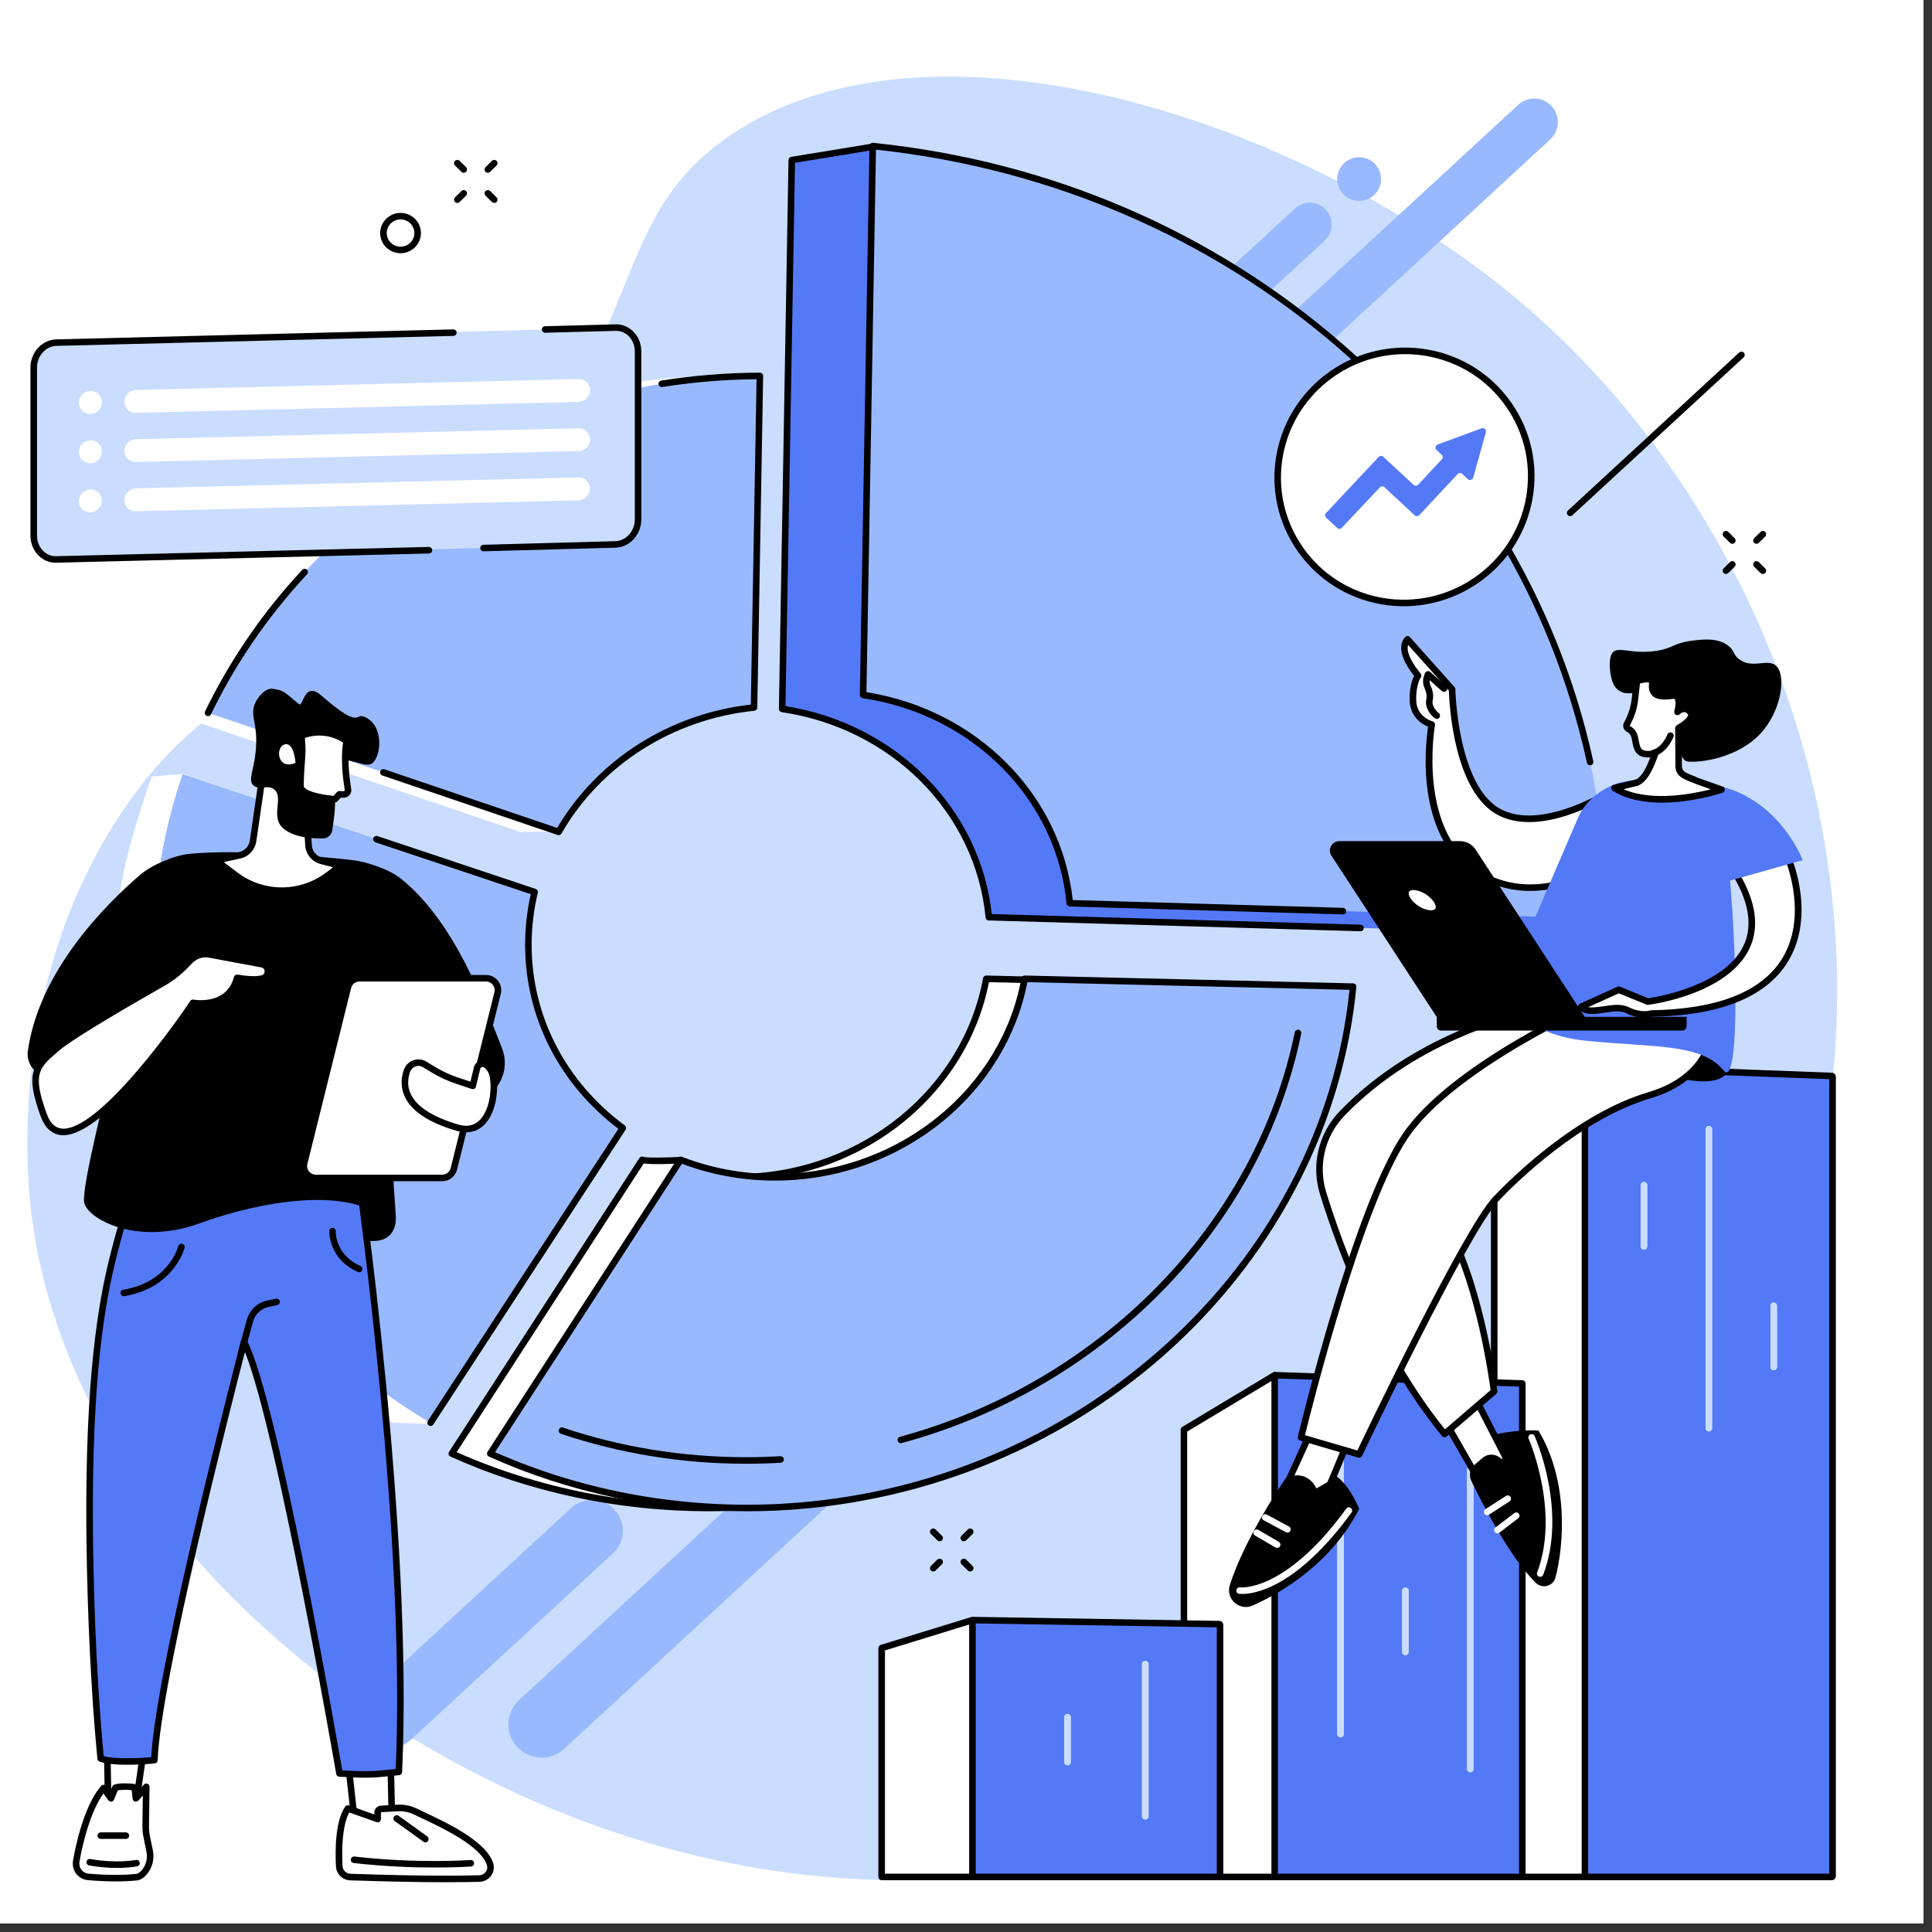 <svg xmlns="http://www.w3.org/2000/svg" xmlns:xlink="http://www.w3.org/1999/xlink" width="150" viewBox="0 0 112.5 112.5" height="150" preserveAspectRatio="xMidYMid meet"><rect x="0" y="0" width="112.5" height="112.5" fill="#333333" stroke="none"/><defs><clipPath id="956e38b424"><path d="M 0 0 L 112.004 0 L 112.004 112.004 L 0 112.004 Z M 0 0 " clip-rule="nonzero"></path></clipPath></defs><g clip-path="url(#956e38b424)"><path fill="#ffffff" d="M 0 0 L 112.5 0 L 112.5 120 L 0 120 Z M 0 0 " fill-opacity="1" fill-rule="nonzero"></path><path fill="#ffffff" d="M 0 0 L 112.5 0 L 112.5 112.5 L 0 112.5 Z M 0 0 " fill-opacity="1" fill-rule="nonzero"></path><path fill="#ffffff" d="M 0 0 L 112.5 0 L 112.5 112.5 L 0 112.5 Z M 0 0 " fill-opacity="1" fill-rule="nonzero"></path></g><path fill="#caddff" d="M 27.109 30.988 C 38.133 19.93 34.977 13 42.52 7.879 C 54.129 0.004 75.789 6.777 88.57 17.613 C 104.223 30.887 112.297 55.117 103.098 77.039 C 93.301 100.383 67.523 112.504 44.523 108.852 C 23.98 105.59 3.789 89.457 1.766 70.105 C 1.547 68.008 0.578 56.672 7.367 46.895 C 12.98 38.816 18.371 39.754 27.109 30.988 " fill-opacity="1" fill-rule="nonzero"></path><path fill="#99b9ff" d="M 88.402 6.105 L 73.254 20.074 C 72.695 20.59 72.664 21.461 73.18 22.016 C 73.695 22.57 74.566 22.605 75.125 22.09 L 90.273 8.117 C 90.832 7.602 90.863 6.734 90.348 6.18 C 89.832 5.621 88.961 5.59 88.402 6.105 " fill-opacity="1" fill-rule="nonzero"></path><path fill="#99b9ff" d="M 75.402 12.145 L 67.035 19.859 C 66.516 20.34 66.484 21.145 66.965 21.66 C 67.445 22.176 68.254 22.207 68.773 21.73 L 77.137 14.012 C 77.656 13.535 77.688 12.73 77.207 12.211 C 76.73 11.695 75.922 11.664 75.402 12.145 " fill-opacity="1" fill-rule="nonzero"></path><path fill="#99b9ff" d="M 80.082 9.562 C 80.559 10.078 80.527 10.887 80.012 11.363 C 79.492 11.84 78.684 11.809 78.207 11.293 C 77.727 10.777 77.758 9.973 78.277 9.492 C 78.793 9.016 79.602 9.047 80.082 9.562 " fill-opacity="1" fill-rule="nonzero"></path><path fill="#99b9ff" d="M 51.562 79.312 L 30.223 98.996 C 29.438 99.719 29.387 100.941 30.117 101.727 C 30.844 102.508 32.07 102.555 32.855 101.832 L 54.195 82.148 C 54.98 81.426 55.027 80.203 54.301 79.418 C 53.574 78.637 52.348 78.59 51.562 79.312 " fill-opacity="1" fill-rule="nonzero"></path><path fill="#99b9ff" d="M 33.246 87.82 L 21.461 98.691 C 20.73 99.363 20.688 100.5 21.363 101.227 C 22.039 101.953 23.176 101.996 23.906 101.324 L 35.691 90.453 C 36.422 89.781 36.465 88.645 35.789 87.918 C 35.113 87.191 33.977 87.148 33.246 87.82 " fill-opacity="1" fill-rule="nonzero"></path><path fill="#ffffff" d="M 30.293 48.441 L 32.562 48.426 C 32.562 48.426 34.977 41.582 41.668 41.195 L 42.008 21.891 C 27.945 21.938 15.531 29.836 9.875 41.508 L 30.293 48.441 " fill-opacity="1" fill-rule="nonzero"></path><path fill="#ffffff" d="M 57.43 56.996 C 56.273 63.34 50.477 68.324 43.375 68.547 C 41.625 68.602 39.586 67.555 39.586 67.555 C 39.586 67.555 37.715 67.66 37.395 67.535 L 26.309 84.645 C 31.461 86.961 37.285 88.098 43.375 87.75 C 61.082 86.734 75.008 73.449 76.555 57.453 L 57.43 56.996 " fill-opacity="1" fill-rule="nonzero"></path><path fill="#000000" d="M 26.59 84.559 C 31.777 86.855 37.574 87.891 43.363 87.559 C 60.539 86.574 74.68 73.73 76.344 57.637 L 57.586 57.191 C 56.324 63.676 50.379 68.52 43.379 68.734 C 41.727 68.789 39.871 67.91 39.547 67.75 C 39.184 67.77 37.984 67.824 37.484 67.746 Z M 41.25 88 C 36.039 88 30.887 86.914 26.23 84.816 C 26.18 84.793 26.141 84.75 26.125 84.695 C 26.109 84.645 26.117 84.586 26.148 84.539 L 37.234 67.43 C 37.285 67.355 37.383 67.324 37.465 67.359 C 37.641 67.426 38.676 67.414 39.574 67.367 C 39.609 67.363 39.645 67.371 39.672 67.387 C 39.695 67.398 41.688 68.402 43.367 68.355 C 50.246 68.145 56.078 63.352 57.242 56.961 C 57.258 56.871 57.332 56.805 57.434 56.805 L 76.559 57.262 C 76.609 57.262 76.66 57.289 76.695 57.328 C 76.73 57.367 76.75 57.418 76.742 57.469 C 75.984 65.324 72.223 72.742 66.156 78.359 C 60.008 84.047 51.918 87.449 43.387 87.938 C 42.672 87.98 41.961 88 41.25 88 " fill-opacity="1" fill-rule="nonzero"></path><path fill="#ffffff" d="M 22.84 82.844 L 25.055 82.918 L 34.027 65.684 C 30.68 63.215 28.531 59.371 28.531 55.012 C 28.531 53.957 28.656 52.93 28.895 51.941 L 10.621 45.07 L 8.832 45.215 C 7.73 48.43 6.703 51.734 6.703 55.277 C 6.703 67.016 13.168 77.121 22.84 82.844 " fill-opacity="1" fill-rule="nonzero"></path><path fill="#5479f7" d="M 45.547 41.281 C 52.016 42.238 56.988 47.234 57.578 53.41 L 88.855 54.312 C 88.855 54.309 88.855 54.301 88.855 54.293 C 88.855 54.293 88.855 54.285 88.855 54.273 C 88.855 54.25 93.57 53.52 93.57 53.516 C 93.566 53.301 50.844 8.543 50.844 8.543 L 46.105 9.32 C 46.105 9.32 45.734 30.629 45.547 41.281 " fill-opacity="1" fill-rule="nonzero"></path><path fill="#000000" d="M 79.223 54.227 C 79.219 54.227 79.219 54.227 79.215 54.227 L 57.574 53.598 C 57.477 53.598 57.398 53.523 57.391 53.43 C 56.805 47.336 51.926 42.418 45.52 41.469 C 45.422 41.453 45.355 41.371 45.355 41.277 L 45.914 9.316 C 45.918 9.223 45.984 9.145 46.074 9.133 L 50.816 8.355 C 50.875 8.344 50.941 8.367 50.984 8.41 C 51.293 8.734 81.887 40.789 91.082 50.547 C 91.152 50.625 91.148 50.746 91.07 50.816 C 90.996 50.891 90.875 50.887 90.801 50.809 C 81.82 41.273 52.422 10.469 50.777 8.746 L 46.293 9.48 L 45.738 41.117 C 52.18 42.145 57.086 47.09 57.75 53.227 L 79.227 53.844 C 79.332 53.848 79.414 53.934 79.41 54.039 C 79.41 54.145 79.324 54.227 79.223 54.227 " fill-opacity="1" fill-rule="nonzero"></path><path fill="#99b9ff" d="M 32.531 48.441 C 34.797 44.492 39.012 41.703 43.906 41.195 L 44.246 21.891 C 30.18 21.938 17.77 29.836 12.113 41.508 L 32.531 48.441 " fill-opacity="1" fill-rule="nonzero"></path><path fill="#99b9ff" d="M 59.664 56.996 C 58.512 63.34 52.715 68.324 45.613 68.547 C 43.492 68.613 41.469 68.246 39.633 67.535 L 28.547 84.645 C 33.699 86.961 39.523 88.098 45.613 87.75 C 63.32 86.734 77.246 73.449 78.793 57.453 L 59.664 56.996 " fill-opacity="1" fill-rule="nonzero"></path><path fill="#000000" d="M 28.828 84.559 C 34.016 86.855 39.809 87.891 45.602 87.559 C 62.777 86.574 76.918 73.73 78.582 57.637 L 59.824 57.191 C 58.562 63.676 52.617 68.52 45.617 68.738 C 43.574 68.801 41.586 68.473 39.711 67.766 Z M 43.484 88 C 38.277 88 33.125 86.914 28.469 84.816 C 28.418 84.793 28.379 84.75 28.363 84.695 C 28.348 84.645 28.355 84.586 28.387 84.539 L 39.473 67.43 C 39.523 67.355 39.617 67.324 39.703 67.359 C 41.574 68.082 43.559 68.418 45.605 68.355 C 52.484 68.145 58.316 63.352 59.477 56.961 C 59.496 56.871 59.574 56.805 59.664 56.805 C 59.668 56.805 59.668 56.805 59.672 56.805 L 78.797 57.262 C 78.848 57.266 78.898 57.289 78.934 57.328 C 78.969 57.367 78.988 57.418 78.98 57.473 C 78.223 65.324 74.461 72.742 68.395 78.359 C 62.242 84.047 54.156 87.449 45.621 87.938 C 44.91 87.98 44.195 88 43.484 88 " fill-opacity="1" fill-rule="nonzero"></path><path fill="#000000" d="M 43.453 85.234 C 39.73 85.234 36.098 84.645 32.656 83.488 C 32.559 83.453 32.504 83.348 32.539 83.246 C 32.57 83.148 32.68 83.094 32.781 83.129 C 36.18 84.273 39.773 84.852 43.453 84.852 C 44.113 84.852 44.781 84.832 45.441 84.797 C 45.551 84.789 45.637 84.871 45.645 84.973 C 45.648 85.078 45.57 85.168 45.465 85.176 C 44.797 85.215 44.121 85.234 43.453 85.234 " fill-opacity="1" fill-rule="nonzero"></path><path fill="#000000" d="M 52.453 84.039 C 52.371 84.039 52.293 83.98 52.27 83.898 C 52.242 83.797 52.301 83.691 52.402 83.664 C 64.09 80.488 73.113 71.242 75.395 60.105 C 75.418 60.004 75.52 59.938 75.621 59.957 C 75.723 59.98 75.789 60.082 75.77 60.184 C 74.625 65.758 71.824 70.949 67.664 75.191 C 63.535 79.402 58.293 82.457 52.504 84.031 C 52.488 84.035 52.469 84.039 52.453 84.039 " fill-opacity="1" fill-rule="nonzero"></path><path fill="#99b9ff" d="M 25.074 82.844 L 36.266 65.684 C 32.918 63.215 30.766 59.371 30.766 55.012 C 30.766 53.957 30.895 52.93 31.133 51.941 L 10.637 45.098 C 9.535 48.312 8.941 51.734 8.941 55.277 C 8.941 67.016 15.406 77.121 25.074 82.844 " fill-opacity="1" fill-rule="nonzero"></path><path fill="#99b9ff" d="M 25.074 82.844 L 36.266 65.684 C 32.918 63.215 30.766 59.371 30.766 55.012 C 30.766 53.957 30.895 52.93 31.133 51.941 L 10.637 45.098 C 9.535 48.312 8.941 51.734 8.941 55.277 C 8.941 67.016 15.406 77.121 25.074 82.844 " fill-opacity="1" fill-rule="nonzero"></path><path fill="#99b9ff" d="M 25.074 82.844 L 36.266 65.684 C 32.918 63.215 30.766 59.371 30.766 55.012 C 30.766 53.957 30.895 52.93 31.133 51.941 L 10.637 45.098 C 9.535 48.312 8.941 51.734 8.941 55.277 C 8.941 67.016 15.406 77.121 25.074 82.844 " fill-opacity="1" fill-rule="nonzero"></path><path fill="#000000" d="M 25.074 83.035 C 25.039 83.035 25.004 83.023 24.973 83.004 C 24.883 82.945 24.859 82.828 24.914 82.738 L 36.008 65.73 C 32.555 63.113 30.578 59.219 30.578 55.012 C 30.578 54.023 30.688 53.035 30.906 52.066 L 21.859 49.047 C 21.762 49.012 21.707 48.902 21.738 48.805 C 21.773 48.707 21.883 48.652 21.98 48.684 L 31.191 51.762 C 31.285 51.793 31.34 51.891 31.316 51.988 C 31.078 52.977 30.957 53.996 30.957 55.012 C 30.957 59.156 32.934 62.988 36.379 65.531 C 36.461 65.59 36.48 65.703 36.426 65.789 L 25.234 82.945 C 25.199 83.004 25.137 83.035 25.074 83.035 " fill-opacity="1" fill-rule="nonzero"></path><path fill="#000000" d="M 12.113 41.699 C 12.086 41.699 12.059 41.695 12.031 41.68 C 11.938 41.637 11.898 41.52 11.941 41.426 C 13.391 38.434 15.293 35.66 17.598 33.184 C 17.672 33.105 17.793 33.102 17.867 33.172 C 17.945 33.246 17.949 33.363 17.879 33.441 C 15.602 35.891 13.719 38.633 12.285 41.594 C 12.254 41.66 12.184 41.699 12.113 41.699 " fill-opacity="1" fill-rule="nonzero"></path><path fill="#000000" d="M 32.531 48.629 C 32.512 48.629 32.488 48.625 32.469 48.621 L 22.262 45.156 C 22.164 45.121 22.109 45.012 22.145 44.914 C 22.18 44.816 22.285 44.762 22.387 44.797 L 32.445 48.211 C 34.781 44.238 38.977 41.566 43.719 41.027 L 44.055 22.082 C 42.215 22.098 40.371 22.25 38.566 22.535 C 38.461 22.551 38.363 22.48 38.348 22.379 C 38.332 22.273 38.402 22.176 38.508 22.16 C 40.395 21.863 42.324 21.707 44.246 21.699 C 44.297 21.699 44.348 21.723 44.383 21.758 C 44.418 21.793 44.438 21.844 44.438 21.895 L 44.098 41.199 C 44.098 41.297 44.023 41.375 43.926 41.387 C 39.18 41.875 34.984 44.547 32.695 48.535 C 32.66 48.594 32.598 48.629 32.531 48.629 " fill-opacity="1" fill-rule="nonzero"></path><path fill="#99b9ff" d="M 50.262 40.465 C 56.73 41.426 61.703 46.422 62.293 52.594 L 93.57 53.5 C 93.57 53.484 93.57 53.473 93.57 53.461 C 93.57 30.594 75.289 11.023 50.82 8.504 L 50.262 40.465 " fill-opacity="1" fill-rule="nonzero"></path><path fill="#000000" d="M 78.199 53.246 C 78.195 53.246 78.195 53.246 78.191 53.246 L 62.289 52.785 C 62.191 52.781 62.113 52.711 62.105 52.613 C 61.52 46.523 56.641 41.605 50.234 40.656 C 50.141 40.641 50.07 40.559 50.07 40.465 L 50.629 8.5 C 50.633 8.449 50.656 8.398 50.695 8.363 C 50.734 8.328 50.789 8.312 50.84 8.316 C 61.148 9.375 70.617 13.441 78.227 20.074 C 81.895 23.27 85.008 26.965 87.477 31.059 C 89.977 35.207 91.762 39.676 92.777 44.332 C 92.801 44.438 92.734 44.539 92.633 44.559 C 92.527 44.582 92.426 44.516 92.406 44.414 C 88.227 25.242 71.602 10.922 51.008 8.715 L 50.453 40.305 C 56.895 41.332 61.801 46.273 62.465 52.41 L 78.203 52.863 C 78.309 52.867 78.391 52.957 78.387 53.062 C 78.387 53.164 78.301 53.246 78.199 53.246 " fill-opacity="1" fill-rule="nonzero"></path><path fill="#ffffff" d="M 93.258 109.293 L 87.008 109.293 L 87.008 67.238 L 92.293 62.109 L 93.258 109.293 " fill-opacity="1" fill-rule="nonzero"></path><path fill="#000000" d="M 93.258 109.484 L 87.008 109.484 C 86.902 109.484 86.816 109.398 86.816 109.293 L 86.816 67.238 C 86.816 67.188 86.836 67.141 86.875 67.102 L 92.16 61.977 C 92.234 61.902 92.355 61.902 92.43 61.977 C 92.5 62.055 92.5 62.176 92.426 62.246 L 87.199 67.32 L 87.199 109.105 L 93.258 109.105 C 93.363 109.105 93.449 109.188 93.449 109.293 C 93.449 109.398 93.363 109.484 93.258 109.484 " fill-opacity="1" fill-rule="nonzero"></path><path fill="#5479f7" d="M 106.66 109.293 L 92.344 109.293 C 92.316 109.293 92.293 109.27 92.293 109.242 L 92.293 62.164 C 92.293 62.137 92.316 62.113 92.348 62.113 L 106.66 62.652 C 106.688 62.652 106.711 62.676 106.711 62.707 L 106.711 109.242 C 106.711 109.27 106.688 109.293 106.66 109.293 " fill-opacity="1" fill-rule="nonzero"></path><path fill="#000000" d="M 92.48 109.105 L 106.52 109.105 L 106.52 62.84 L 92.48 62.309 Z M 106.66 109.484 L 92.344 109.484 C 92.211 109.484 92.102 109.375 92.102 109.242 L 92.102 62.168 C 92.102 62.102 92.129 62.035 92.176 61.992 C 92.223 61.945 92.289 61.922 92.355 61.922 L 106.668 62.465 C 106.801 62.469 106.902 62.574 106.902 62.707 L 106.902 109.242 C 106.902 109.375 106.793 109.484 106.66 109.484 " fill-opacity="1" fill-rule="nonzero"></path><path fill="#ffffff" d="M 74.734 109.293 L 68.941 109.293 L 68.941 83.254 L 74.223 80.078 L 74.734 109.293 " fill-opacity="1" fill-rule="nonzero"></path><path fill="#000000" d="M 74.734 109.484 L 68.941 109.484 C 68.836 109.484 68.75 109.398 68.75 109.293 L 68.75 83.254 C 68.75 83.188 68.785 83.125 68.84 83.09 L 74.125 79.914 C 74.215 79.859 74.332 79.891 74.387 79.98 C 74.441 80.07 74.414 80.188 74.324 80.242 L 69.129 83.359 L 69.129 109.105 L 74.734 109.105 C 74.84 109.105 74.922 109.188 74.922 109.293 C 74.922 109.398 74.84 109.484 74.734 109.484 " fill-opacity="1" fill-rule="nonzero"></path><path fill="#5479f7" d="M 88.645 109.293 L 74.227 109.293 L 74.227 80.141 C 74.227 80.105 74.254 80.078 74.285 80.078 L 88.645 80.559 L 88.645 109.293 " fill-opacity="1" fill-rule="nonzero"></path><path fill="#000000" d="M 74.414 109.105 L 88.453 109.105 L 88.453 80.742 L 74.414 80.273 Z M 88.645 109.484 L 74.223 109.484 C 74.117 109.484 74.035 109.398 74.035 109.293 L 74.035 80.141 C 74.035 80.074 74.062 80.008 74.109 79.961 C 74.16 79.914 74.227 79.887 74.293 79.891 L 88.648 80.371 C 88.754 80.375 88.836 80.457 88.836 80.559 L 88.836 109.293 C 88.836 109.398 88.75 109.484 88.645 109.484 " fill-opacity="1" fill-rule="nonzero"></path><path fill="#ffffff" d="M 57.32 109.293 L 51.34 109.293 L 51.34 95.965 L 56.625 94.34 L 57.32 109.293 " fill-opacity="1" fill-rule="nonzero"></path><path fill="#000000" d="M 57.32 109.484 L 51.34 109.484 C 51.234 109.484 51.148 109.398 51.148 109.293 L 51.148 95.965 C 51.148 95.879 51.203 95.809 51.285 95.781 L 56.57 94.156 C 56.668 94.125 56.777 94.184 56.809 94.281 C 56.84 94.383 56.781 94.488 56.68 94.52 L 51.531 96.105 L 51.531 109.105 L 57.32 109.105 C 57.426 109.105 57.508 109.188 57.508 109.293 C 57.508 109.398 57.426 109.484 57.32 109.484 " fill-opacity="1" fill-rule="nonzero"></path><path fill="#5479f7" d="M 70.996 109.293 L 56.676 109.293 C 56.648 109.293 56.625 109.27 56.625 109.242 L 56.625 94.391 C 56.625 94.363 56.648 94.34 56.676 94.34 L 70.996 94.57 C 71.023 94.574 71.043 94.594 71.043 94.621 L 71.043 109.242 C 71.043 109.27 71.023 109.293 70.996 109.293 " fill-opacity="1" fill-rule="nonzero"></path><path fill="#000000" d="M 56.672 94.527 Z M 56.816 109.105 L 70.855 109.105 L 70.855 94.758 L 56.816 94.531 Z M 70.996 109.484 L 56.676 109.484 C 56.543 109.484 56.434 109.375 56.434 109.242 L 56.434 94.391 C 56.434 94.324 56.461 94.262 56.508 94.219 C 56.551 94.172 56.617 94.148 56.68 94.148 L 71 94.383 C 71.129 94.383 71.234 94.492 71.234 94.621 L 71.234 109.242 C 71.234 109.375 71.129 109.484 70.996 109.484 " fill-opacity="1" fill-rule="nonzero"></path><path fill="#caddff" d="M 78.059 101.164 C 77.953 101.164 77.867 101.082 77.867 100.977 L 77.867 83.57 C 77.867 83.465 77.953 83.379 78.059 83.379 C 78.164 83.379 78.25 83.465 78.25 83.57 L 78.25 100.977 C 78.25 101.082 78.164 101.164 78.059 101.164 " fill-opacity="1" fill-rule="nonzero"></path><path fill="#caddff" d="M 85.617 103.199 C 85.512 103.199 85.426 103.117 85.426 103.012 L 85.426 85.605 C 85.426 85.5 85.512 85.414 85.617 85.414 C 85.723 85.414 85.805 85.5 85.805 85.605 L 85.805 103.012 C 85.805 103.117 85.723 103.199 85.617 103.199 " fill-opacity="1" fill-rule="nonzero"></path><path fill="#caddff" d="M 99.504 83.352 C 99.398 83.352 99.316 83.266 99.316 83.164 L 99.316 65.758 C 99.316 65.652 99.398 65.566 99.504 65.566 C 99.609 65.566 99.695 65.652 99.695 65.758 L 99.695 83.164 C 99.695 83.266 99.609 83.352 99.504 83.352 " fill-opacity="1" fill-rule="nonzero"></path><path fill="#caddff" d="M 66.688 105.949 C 66.582 105.949 66.496 105.863 66.496 105.758 L 66.496 96.902 C 66.496 96.797 66.582 96.715 66.688 96.715 C 66.793 96.715 66.879 96.797 66.879 96.902 L 66.879 105.758 C 66.879 105.863 66.793 105.949 66.688 105.949 " fill-opacity="1" fill-rule="nonzero"></path><path fill="#caddff" d="M 81.836 96.379 C 81.73 96.379 81.645 96.297 81.645 96.191 L 81.645 92.629 C 81.645 92.523 81.73 92.438 81.836 92.438 C 81.941 92.438 82.027 92.523 82.027 92.629 L 82.027 96.191 C 82.027 96.297 81.941 96.379 81.836 96.379 " fill-opacity="1" fill-rule="nonzero"></path><path fill="#caddff" d="M 95.727 72.766 C 95.621 72.766 95.535 72.68 95.535 72.578 L 95.535 69.016 C 95.535 68.91 95.621 68.824 95.727 68.824 C 95.832 68.824 95.918 68.91 95.918 69.016 L 95.918 72.578 C 95.918 72.68 95.832 72.766 95.727 72.766 " fill-opacity="1" fill-rule="nonzero"></path><path fill="#caddff" d="M 103.285 79.789 C 103.18 79.789 103.094 79.703 103.094 79.598 L 103.094 76.039 C 103.094 75.934 103.18 75.848 103.285 75.848 C 103.391 75.848 103.473 75.934 103.473 76.039 L 103.473 79.598 C 103.473 79.703 103.391 79.789 103.285 79.789 " fill-opacity="1" fill-rule="nonzero"></path><path fill="#caddff" d="M 62.16 102.793 C 62.055 102.793 61.969 102.707 61.969 102.605 L 61.969 99.992 C 61.969 99.887 62.055 99.801 62.16 99.801 C 62.266 99.801 62.352 99.887 62.352 99.992 L 62.352 102.605 C 62.352 102.707 62.266 102.793 62.16 102.793 " fill-opacity="1" fill-rule="nonzero"></path><path fill="#caddff" d="M 78.059 101.164 C 77.953 101.164 77.867 101.082 77.867 100.977 L 77.867 83.57 C 77.867 83.465 77.953 83.379 78.059 83.379 C 78.164 83.379 78.25 83.465 78.25 83.57 L 78.25 100.977 C 78.25 101.082 78.164 101.164 78.059 101.164 " fill-opacity="1" fill-rule="nonzero"></path><path fill="#caddff" d="M 85.617 103.199 C 85.512 103.199 85.426 103.117 85.426 103.012 L 85.426 85.605 C 85.426 85.5 85.512 85.414 85.617 85.414 C 85.723 85.414 85.805 85.5 85.805 85.605 L 85.805 103.012 C 85.805 103.117 85.723 103.199 85.617 103.199 " fill-opacity="1" fill-rule="nonzero"></path><path fill="#caddff" d="M 81.836 96.379 C 81.73 96.379 81.645 96.297 81.645 96.191 L 81.645 92.629 C 81.645 92.523 81.73 92.438 81.836 92.438 C 81.941 92.438 82.027 92.523 82.027 92.629 L 82.027 96.191 C 82.027 96.297 81.941 96.379 81.836 96.379 " fill-opacity="1" fill-rule="nonzero"></path><path fill="#caddff" d="M 99.504 83.352 C 99.398 83.352 99.316 83.266 99.316 83.164 L 99.316 65.758 C 99.316 65.652 99.398 65.566 99.504 65.566 C 99.609 65.566 99.695 65.652 99.695 65.758 L 99.695 83.164 C 99.695 83.266 99.609 83.352 99.504 83.352 " fill-opacity="1" fill-rule="nonzero"></path><path fill="#caddff" d="M 95.727 72.766 C 95.621 72.766 95.535 72.68 95.535 72.578 L 95.535 69.016 C 95.535 68.91 95.621 68.824 95.727 68.824 C 95.832 68.824 95.918 68.91 95.918 69.016 L 95.918 72.578 C 95.918 72.68 95.832 72.766 95.727 72.766 " fill-opacity="1" fill-rule="nonzero"></path><path fill="#caddff" d="M 103.285 79.789 C 103.18 79.789 103.094 79.703 103.094 79.598 L 103.094 76.039 C 103.094 75.934 103.18 75.848 103.285 75.848 C 103.391 75.848 103.473 75.934 103.473 76.039 L 103.473 79.598 C 103.473 79.703 103.391 79.789 103.285 79.789 " fill-opacity="1" fill-rule="nonzero"></path><path fill="#caddff" d="M 66.688 105.949 C 66.582 105.949 66.496 105.863 66.496 105.758 L 66.496 96.902 C 66.496 96.797 66.582 96.715 66.688 96.715 C 66.793 96.715 66.879 96.797 66.879 96.902 L 66.879 105.758 C 66.879 105.863 66.793 105.949 66.688 105.949 " fill-opacity="1" fill-rule="nonzero"></path><path fill="#caddff" d="M 62.16 102.793 C 62.055 102.793 61.969 102.707 61.969 102.605 L 61.969 99.992 C 61.969 99.887 62.055 99.801 62.16 99.801 C 62.266 99.801 62.352 99.887 62.352 99.992 L 62.352 102.605 C 62.352 102.707 62.266 102.793 62.16 102.793 " fill-opacity="1" fill-rule="nonzero"></path><path fill="#ffffff" d="M 74.52 26.492 C 75.25 22.504 79.094 19.836 83.105 20.543 C 87.113 21.246 89.773 25.055 89.043 29.047 C 88.312 33.039 84.469 35.703 80.461 35 C 76.449 34.293 73.789 30.488 74.52 26.492 " fill-opacity="1" fill-rule="nonzero"></path><path fill="#000000" d="M 81.816 20.621 C 78.395 20.621 75.344 23.062 74.707 26.527 C 74.363 28.41 74.777 30.305 75.867 31.871 C 76.961 33.434 78.602 34.48 80.492 34.812 C 84.395 35.496 88.145 32.898 88.855 29.012 C 89.199 27.133 88.785 25.234 87.695 23.672 C 86.602 22.105 84.961 21.062 83.07 20.73 C 82.648 20.656 82.23 20.621 81.816 20.621 Z M 81.746 35.301 C 81.309 35.301 80.871 35.266 80.426 35.188 C 78.438 34.836 76.707 33.734 75.555 32.086 C 74.406 30.441 73.973 28.441 74.332 26.461 C 75.082 22.371 79.031 19.633 83.137 20.355 C 85.129 20.707 86.855 21.805 88.008 23.453 C 89.156 25.102 89.594 27.102 89.23 29.082 C 88.562 32.73 85.348 35.301 81.746 35.301 " fill-opacity="1" fill-rule="nonzero"></path><path fill="#5479f7" d="M 86.273 24.941 L 83.711 25.883 C 83.578 25.93 83.543 26.102 83.645 26.199 L 83.949 26.48 C 84.023 26.551 84.031 26.668 83.957 26.746 L 82.582 28.223 C 82.508 28.297 82.391 28.301 82.312 28.23 L 80.551 26.598 C 80.473 26.527 80.355 26.531 80.281 26.605 L 77.211 29.879 C 77.141 29.957 77.145 30.074 77.223 30.148 L 77.867 30.742 C 77.941 30.816 78.062 30.812 78.133 30.734 L 80.348 28.383 C 80.418 28.305 80.539 28.301 80.617 28.371 L 82.375 30.004 C 82.453 30.078 82.574 30.07 82.645 29.996 L 84.879 27.602 C 84.949 27.527 85.07 27.523 85.148 27.594 L 85.473 27.898 C 85.578 27.992 85.746 27.945 85.785 27.809 L 86.523 25.172 C 86.562 25.023 86.418 24.891 86.273 24.941 " fill-opacity="1" fill-rule="nonzero"></path><path fill="#000000" d="M 91.43 30.055 C 91.379 30.055 91.328 30.035 91.293 29.996 C 91.219 29.918 91.223 29.797 91.301 29.727 L 101.273 20.527 C 101.352 20.457 101.473 20.461 101.543 20.539 C 101.617 20.613 101.609 20.734 101.531 20.809 L 91.559 30.004 C 91.523 30.039 91.477 30.055 91.43 30.055 " fill-opacity="1" fill-rule="nonzero"></path><path fill="#000000" d="M 100.875 31.664 C 100.824 31.664 100.777 31.645 100.738 31.609 L 100.367 31.242 C 100.293 31.168 100.293 31.047 100.367 30.973 C 100.441 30.898 100.562 30.898 100.637 30.973 L 101.008 31.34 C 101.082 31.414 101.082 31.535 101.008 31.609 C 100.973 31.645 100.922 31.664 100.875 31.664 " fill-opacity="1" fill-rule="nonzero"></path><path fill="#000000" d="M 102.652 33.422 C 102.602 33.422 102.555 33.402 102.516 33.367 L 102.145 33 C 102.07 32.926 102.07 32.805 102.145 32.73 C 102.219 32.656 102.34 32.656 102.414 32.73 L 102.785 33.098 C 102.859 33.172 102.859 33.289 102.789 33.363 C 102.75 33.402 102.699 33.422 102.652 33.422 " fill-opacity="1" fill-rule="nonzero"></path><path fill="#000000" d="M 100.504 33.422 C 100.453 33.422 100.402 33.402 100.367 33.363 C 100.293 33.289 100.293 33.168 100.367 33.094 L 100.738 32.73 C 100.812 32.656 100.934 32.656 101.008 32.73 C 101.082 32.805 101.082 32.926 101.008 33 L 100.637 33.367 C 100.598 33.402 100.551 33.422 100.504 33.422 " fill-opacity="1" fill-rule="nonzero"></path><path fill="#000000" d="M 102.281 31.664 C 102.23 31.664 102.184 31.645 102.145 31.609 C 102.07 31.535 102.07 31.414 102.145 31.34 L 102.516 30.973 C 102.594 30.898 102.715 30.898 102.789 30.973 C 102.859 31.047 102.859 31.168 102.785 31.242 L 102.414 31.609 C 102.379 31.648 102.328 31.664 102.281 31.664 " fill-opacity="1" fill-rule="nonzero"></path><path fill="#000000" d="M 27.004 10.059 C 26.953 10.059 26.906 10.043 26.867 10.004 L 26.496 9.637 C 26.422 9.566 26.422 9.445 26.496 9.367 C 26.57 9.297 26.691 9.293 26.766 9.367 L 27.137 9.734 C 27.211 9.809 27.211 9.93 27.137 10.004 C 27.102 10.043 27.051 10.059 27.004 10.059 " fill-opacity="1" fill-rule="nonzero"></path><path fill="#000000" d="M 28.781 11.816 C 28.73 11.816 28.684 11.797 28.645 11.762 L 28.273 11.395 C 28.199 11.32 28.199 11.199 28.273 11.125 C 28.348 11.051 28.469 11.051 28.543 11.125 L 28.914 11.492 C 28.988 11.566 28.988 11.684 28.914 11.762 C 28.879 11.797 28.828 11.816 28.781 11.816 " fill-opacity="1" fill-rule="nonzero"></path><path fill="#000000" d="M 26.629 11.816 C 26.582 11.816 26.531 11.797 26.496 11.762 C 26.422 11.688 26.422 11.566 26.496 11.492 L 26.867 11.125 C 26.941 11.051 27.062 11.051 27.137 11.125 C 27.211 11.199 27.211 11.32 27.137 11.395 L 26.766 11.762 C 26.727 11.797 26.68 11.816 26.629 11.816 " fill-opacity="1" fill-rule="nonzero"></path><path fill="#000000" d="M 28.41 10.059 C 28.359 10.059 28.312 10.043 28.273 10.004 C 28.199 9.93 28.199 9.809 28.273 9.734 L 28.645 9.367 C 28.723 9.293 28.84 9.297 28.914 9.367 C 28.988 9.445 28.988 9.566 28.914 9.637 L 28.543 10.004 C 28.508 10.043 28.457 10.059 28.41 10.059 " fill-opacity="1" fill-rule="nonzero"></path><path fill="#000000" d="M 23.324 12.777 C 22.879 12.777 22.52 13.133 22.52 13.57 C 22.52 14.008 22.879 14.363 23.324 14.363 C 23.77 14.363 24.129 14.008 24.129 13.57 C 24.129 13.133 23.77 12.777 23.324 12.777 Z M 23.324 14.746 C 22.672 14.746 22.137 14.219 22.137 13.57 C 22.137 12.926 22.672 12.398 23.324 12.398 C 23.977 12.398 24.512 12.926 24.512 13.57 C 24.512 14.219 23.977 14.746 23.324 14.746 " fill-opacity="1" fill-rule="nonzero"></path><path fill="#000000" d="M 54.715 89.75 C 54.668 89.75 54.617 89.73 54.582 89.695 L 54.211 89.328 C 54.133 89.254 54.133 89.133 54.207 89.059 C 54.281 88.984 54.402 88.984 54.477 89.059 L 54.848 89.426 C 54.926 89.5 54.926 89.617 54.852 89.691 C 54.812 89.73 54.766 89.75 54.715 89.75 " fill-opacity="1" fill-rule="nonzero"></path><path fill="#000000" d="M 56.492 91.508 C 56.445 91.508 56.398 91.488 56.359 91.453 L 55.988 91.086 C 55.914 91.012 55.914 90.891 55.988 90.816 C 56.062 90.742 56.184 90.742 56.258 90.812 L 56.629 91.184 C 56.703 91.254 56.703 91.375 56.629 91.449 C 56.59 91.488 56.543 91.508 56.492 91.508 " fill-opacity="1" fill-rule="nonzero"></path><path fill="#000000" d="M 54.344 91.508 C 54.293 91.508 54.246 91.488 54.207 91.449 C 54.133 91.375 54.133 91.254 54.211 91.184 L 54.582 90.812 C 54.656 90.742 54.777 90.742 54.852 90.816 C 54.926 90.891 54.926 91.012 54.848 91.086 L 54.477 91.453 C 54.441 91.488 54.391 91.508 54.344 91.508 " fill-opacity="1" fill-rule="nonzero"></path><path fill="#000000" d="M 56.121 89.75 C 56.074 89.75 56.023 89.73 55.988 89.691 C 55.914 89.617 55.914 89.5 55.988 89.426 L 56.359 89.059 C 56.434 88.984 56.555 88.984 56.629 89.059 C 56.703 89.133 56.703 89.254 56.629 89.328 L 56.258 89.695 C 56.219 89.73 56.172 89.75 56.121 89.75 " fill-opacity="1" fill-rule="nonzero"></path><path fill="#ffffff" d="M 8.539 100.688 L 7.91 105.094 L 6.301 105.102 L 6.223 100.766 L 8.539 100.688 " fill-opacity="1" fill-rule="nonzero"></path><path fill="#000000" d="M 6.418 100.949 L 6.488 104.91 L 7.746 104.906 L 8.32 100.887 Z M 6.301 105.289 C 6.195 105.289 6.109 105.207 6.109 105.102 L 6.031 100.77 C 6.031 100.668 6.113 100.582 6.219 100.578 L 8.535 100.5 C 8.59 100.492 8.645 100.52 8.684 100.562 C 8.719 100.602 8.738 100.66 8.73 100.715 L 8.098 105.121 C 8.086 105.215 8.004 105.285 7.91 105.285 L 6.301 105.289 " fill-opacity="1" fill-rule="nonzero"></path><path fill="#ffffff" d="M 7.965 109.305 C 7.332 109.375 6.391 109.398 5.133 109.289 C 4.684 109.25 4.367 108.836 4.438 108.391 C 4.633 107.195 5.18 105.086 6.039 104.117 L 6.465 104.719 L 6.715 104.098 C 6.754 104.031 7.824 103.984 7.844 104.113 L 7.91 104.719 L 8.516 104.043 L 8.484 106.266 C 8.48 106.512 8.504 106.758 8.551 106.996 L 8.711 107.766 C 8.809 108.23 8.688 108.719 8.363 109.062 C 8.238 109.199 8.098 109.293 7.965 109.305 " fill-opacity="1" fill-rule="nonzero"></path><path fill="#000000" d="M 6.027 104.434 C 5.273 105.453 4.797 107.387 4.625 108.422 C 4.602 108.582 4.645 108.75 4.742 108.879 C 4.844 109.008 4.988 109.086 5.148 109.102 C 6.488 109.219 7.41 109.172 7.945 109.117 C 8.02 109.109 8.125 109.043 8.227 108.934 C 8.5 108.641 8.613 108.219 8.523 107.805 L 8.367 107.035 C 8.312 106.781 8.289 106.523 8.293 106.266 L 8.316 104.551 L 8.051 104.848 C 8.004 104.902 7.926 104.926 7.852 104.902 C 7.781 104.879 7.73 104.816 7.723 104.742 L 7.668 104.238 C 7.48 104.211 7.039 104.219 6.859 104.25 L 6.641 104.793 C 6.613 104.855 6.555 104.902 6.484 104.91 C 6.418 104.918 6.348 104.887 6.309 104.828 Z M 7.965 109.305 Z M 6.742 109.555 C 6.289 109.555 5.746 109.535 5.117 109.48 C 4.848 109.457 4.609 109.324 4.441 109.113 C 4.277 108.902 4.207 108.625 4.25 108.359 C 4.301 108.043 4.785 105.242 5.895 103.992 C 5.934 103.949 5.992 103.926 6.051 103.93 C 6.109 103.93 6.16 103.961 6.195 104.008 L 6.418 104.324 L 6.539 104.027 C 6.543 104.016 6.547 104.008 6.551 104 C 6.695 103.762 7.75 103.867 7.762 103.871 C 7.82 103.879 8.004 103.914 8.035 104.078 C 8.035 104.082 8.035 104.09 8.035 104.094 L 8.055 104.273 L 8.375 103.918 C 8.426 103.859 8.512 103.836 8.586 103.867 C 8.66 103.895 8.707 103.969 8.707 104.047 L 8.676 106.27 C 8.672 106.5 8.691 106.734 8.738 106.961 L 8.898 107.727 C 9.012 108.266 8.863 108.812 8.504 109.191 C 8.336 109.371 8.156 109.477 7.984 109.496 C 7.688 109.527 7.273 109.555 6.742 109.555 " fill-opacity="1" fill-rule="nonzero"></path><path fill="#000000" d="M 6.812 108.77 C 6.367 108.77 5.816 108.734 5.191 108.625 C 5.086 108.605 5.02 108.508 5.035 108.406 C 5.055 108.301 5.152 108.23 5.258 108.25 C 6.805 108.523 7.898 108.305 7.91 108.305 C 8.012 108.281 8.113 108.348 8.137 108.453 C 8.156 108.555 8.09 108.656 7.988 108.676 C 7.957 108.684 7.52 108.77 6.812 108.77 " fill-opacity="1" fill-rule="nonzero"></path><path fill="#000000" d="M 7.328 107.078 L 5.867 107.078 C 5.762 107.078 5.676 106.992 5.676 106.891 C 5.676 106.785 5.762 106.699 5.867 106.699 L 7.328 106.699 C 7.434 106.699 7.52 106.785 7.52 106.891 C 7.52 106.992 7.434 107.078 7.328 107.078 " fill-opacity="1" fill-rule="nonzero"></path><path fill="#ffffff" d="M 20.105 101.082 L 20.672 106.215 L 22.836 106.668 L 22.707 100.648 L 20.105 101.082 " fill-opacity="1" fill-rule="nonzero"></path><path fill="#000000" d="M 20.844 106.059 L 22.641 106.434 L 22.52 100.871 L 20.312 101.238 Z M 22.836 106.859 C 22.824 106.859 22.812 106.855 22.797 106.855 L 20.633 106.402 C 20.551 106.387 20.488 106.32 20.48 106.238 L 19.914 101.102 C 19.902 101 19.973 100.91 20.07 100.895 L 22.676 100.461 C 22.73 100.449 22.785 100.465 22.828 100.5 C 22.871 100.535 22.895 100.59 22.895 100.645 L 23.027 106.664 C 23.031 106.723 23.004 106.777 22.961 106.816 C 22.926 106.844 22.883 106.859 22.836 106.859 " fill-opacity="1" fill-rule="nonzero"></path><path fill="#ffffff" d="M 19.754 108.664 C 19.707 107.766 19.703 106.109 20.254 105.309 L 21.988 105.926 L 21.988 105.555 C 21.988 105.438 22.074 105.34 22.184 105.332 L 23.148 105.277 C 23.512 105.258 23.871 105.332 24.199 105.492 C 25.172 105.969 28.129 107.191 28.539 108.562 C 28.66 108.969 28.344 109.375 27.918 109.387 C 26.945 109.414 24.605 109.445 20.406 109.301 C 20.055 109.289 19.773 109.012 19.754 108.664 " fill-opacity="1" fill-rule="nonzero"></path><path fill="#000000" d="M 20.336 105.539 C 20.012 106.129 19.871 107.25 19.945 108.656 C 19.957 108.906 20.16 109.102 20.41 109.109 C 24.566 109.254 26.895 109.227 27.914 109.195 C 28.059 109.191 28.199 109.117 28.289 108.996 C 28.371 108.887 28.395 108.746 28.355 108.617 C 28.02 107.492 25.672 106.395 24.547 105.867 C 24.379 105.789 24.23 105.719 24.113 105.664 C 23.816 105.516 23.484 105.449 23.16 105.469 L 22.191 105.523 C 22.191 105.523 22.18 105.535 22.18 105.555 L 22.18 105.926 C 22.18 105.984 22.148 106.043 22.098 106.082 C 22.047 106.113 21.984 106.125 21.926 106.102 Z M 25.977 109.602 C 24.688 109.602 22.863 109.574 20.398 109.492 C 19.945 109.477 19.586 109.125 19.562 108.676 C 19.516 107.738 19.516 106.043 20.098 105.203 C 20.148 105.129 20.238 105.102 20.32 105.129 L 21.797 105.656 L 21.797 105.555 C 21.797 105.336 21.961 105.156 22.172 105.145 L 23.137 105.086 C 23.531 105.062 23.926 105.145 24.285 105.32 C 24.398 105.379 24.543 105.445 24.707 105.523 C 25.977 106.117 28.336 107.219 28.723 108.508 C 28.793 108.754 28.75 109.012 28.598 109.223 C 28.441 109.438 28.188 109.57 27.922 109.578 C 27.504 109.586 26.867 109.602 25.977 109.602 " fill-opacity="1" fill-rule="nonzero"></path><path fill="#000000" d="M 25.309 108.746 C 24.074 108.746 22.41 108.691 20.594 108.484 C 20.488 108.473 20.414 108.375 20.426 108.273 C 20.438 108.168 20.531 108.094 20.637 108.105 C 24.324 108.531 27.371 108.309 27.402 108.309 C 27.504 108.297 27.598 108.379 27.605 108.48 C 27.613 108.586 27.535 108.68 27.43 108.688 C 27.414 108.688 26.598 108.746 25.309 108.746 " fill-opacity="1" fill-rule="nonzero"></path><path fill="#000000" d="M 24.77 107.277 C 24.73 107.277 24.691 107.266 24.656 107.242 L 22.988 106.043 C 22.902 105.984 22.883 105.863 22.945 105.781 C 23.008 105.695 23.125 105.676 23.211 105.734 L 24.879 106.934 C 24.965 106.992 24.984 107.113 24.926 107.199 C 24.887 107.25 24.828 107.277 24.77 107.277 " fill-opacity="1" fill-rule="nonzero"></path><path fill="#5479f7" d="M 20.781 67.762 C 20.781 67.762 23.887 89.004 23.223 103.18 L 22.254 103.277 C 21.734 103.328 21.211 103.34 20.688 103.312 L 19.766 103.27 C 19.766 103.27 16.062 81.734 14.211 78.156 C 14.211 78.156 9.184 97.309 8.988 102.496 C 8.988 102.496 6.75 102.719 5.859 102.402 C 5.383 97.395 5.242 92.211 5.219 88.957 C 5.152 79.645 6.043 75.414 6.535 73.41 C 6.984 71.566 7.465 70.07 7.816 69.055 L 8.992 65.711 L 20.781 67.762 " fill-opacity="1" fill-rule="nonzero"></path><path fill="#000000" d="M 19.93 103.086 L 20.695 103.125 C 21.207 103.148 21.727 103.137 22.234 103.086 L 23.043 103.008 C 23.637 89.602 20.871 69.766 20.609 67.926 L 9.121 65.926 L 7.996 69.117 C 7.504 70.531 7.074 71.992 6.719 73.453 C 6.125 75.883 5.344 80.133 5.41 88.957 C 5.43 91.66 5.539 96.961 6.039 102.258 C 6.793 102.465 8.305 102.363 8.805 102.32 C 9.094 96.941 13.98 78.297 14.027 78.109 C 14.047 78.031 14.113 77.977 14.191 77.969 C 14.27 77.961 14.348 78 14.383 78.07 C 16.164 81.516 19.57 101.012 19.93 103.086 Z M 21.211 103.516 C 21.031 103.516 20.855 103.512 20.676 103.504 L 19.758 103.457 C 19.668 103.453 19.594 103.387 19.578 103.301 C 19.543 103.094 16.137 83.367 14.262 78.727 C 13.457 81.836 9.352 97.875 9.18 102.504 C 9.176 102.598 9.102 102.676 9.008 102.684 C 8.914 102.695 6.719 102.91 5.797 102.578 C 5.727 102.555 5.68 102.492 5.672 102.418 C 5.16 97.066 5.051 91.688 5.027 88.957 C 4.965 80.094 5.75 75.812 6.348 73.363 C 6.707 71.891 7.141 70.422 7.637 68.992 L 8.812 65.648 C 8.844 65.562 8.934 65.508 9.027 65.523 L 20.812 67.574 C 20.895 67.59 20.957 67.656 20.969 67.734 C 21 67.949 24.07 89.156 23.414 103.188 C 23.41 103.281 23.336 103.359 23.242 103.367 L 22.273 103.465 C 21.922 103.5 21.566 103.516 21.211 103.516 " fill-opacity="1" fill-rule="nonzero"></path><path fill="#000000" d="M 14.039 78.969 C 14.023 78.969 14.004 78.969 13.988 78.961 C 13.887 78.934 13.828 78.828 13.855 78.73 L 14.371 76.855 C 14.531 76.277 14.992 75.844 15.582 75.723 L 16.062 75.625 C 16.168 75.602 16.27 75.668 16.289 75.77 C 16.312 75.875 16.246 75.977 16.141 75.996 L 15.656 76.098 C 15.211 76.188 14.859 76.516 14.738 76.953 L 14.223 78.828 C 14.199 78.914 14.121 78.969 14.039 78.969 " fill-opacity="1" fill-rule="nonzero"></path><path fill="#000000" d="M 7.211 75.477 C 7.121 75.477 7.039 75.41 7.023 75.32 C 7.004 75.215 7.074 75.117 7.18 75.102 C 9.84 74.656 10.375 72.59 10.379 72.57 C 10.402 72.469 10.508 72.406 10.609 72.43 C 10.711 72.453 10.773 72.555 10.75 72.66 C 10.742 72.684 10.148 74.992 7.242 75.473 C 7.23 75.477 7.223 75.477 7.211 75.477 " fill-opacity="1" fill-rule="nonzero"></path><path fill="#000000" d="M 20.918 74.082 C 20.895 74.082 20.867 74.074 20.844 74.066 C 19.129 73.324 19.168 71.695 19.172 71.68 C 19.176 71.574 19.266 71.492 19.367 71.496 C 19.473 71.5 19.555 71.586 19.551 71.691 C 19.551 71.75 19.523 73.082 20.996 73.719 C 21.094 73.758 21.137 73.871 21.094 73.969 C 21.062 74.039 20.992 74.082 20.918 74.082 " fill-opacity="1" fill-rule="nonzero"></path><path fill="#000000" d="M 20.527 50.086 C 18.473 49.852 14.09 49.438 11.07 49.715 C 10.16 49.797 8.848 50.352 8.152 50.949 C 6.113 52.703 2.266 56.566 1.621 61.203 C 1.527 61.879 1.973 62.516 2.641 62.664 L 6.199 63.449 C 6.199 63.449 4.781 69.016 4.895 69.98 C 5.008 70.941 7.945 72.578 11.621 71.234 C 14.484 70.188 18.539 69.355 21.113 70.258 C 21.141 70.266 21.387 72.238 21.41 72.242 C 22.238 72.363 23.07 72.043 23.051 70.883 L 22.66 64.871 L 27.371 64.25 L 27.793 64.109 C 29.066 63.688 29.723 62.289 29.234 61.043 C 28.125 58.234 26.457 53.688 23.363 51.176 C 22.699 50.637 21.379 50.18 20.527 50.086 " fill-opacity="1" fill-rule="nonzero"></path><path fill="#ffffff" d="M 18.387 68.59 L 25.75 68.59 C 26.07 68.59 26.352 68.375 26.426 68.062 L 28.977 57.824 C 29.086 57.387 28.754 56.965 28.301 56.965 L 20.934 56.965 C 20.617 56.965 20.336 57.18 20.258 57.488 L 17.711 67.73 C 17.602 68.168 17.934 68.59 18.387 68.59 " fill-opacity="1" fill-rule="nonzero"></path><path fill="#000000" d="M 20.934 57.152 C 20.703 57.152 20.5 57.312 20.445 57.535 L 17.898 67.777 C 17.859 67.926 17.895 68.086 17.988 68.207 C 18.086 68.328 18.23 68.402 18.387 68.402 L 25.75 68.402 C 25.984 68.402 26.188 68.242 26.242 68.02 L 28.789 57.777 C 28.828 57.629 28.793 57.469 28.699 57.348 C 28.602 57.223 28.457 57.152 28.301 57.152 Z M 25.75 68.781 L 18.387 68.781 C 18.113 68.781 17.859 68.656 17.688 68.441 C 17.52 68.227 17.461 67.949 17.527 67.684 L 20.074 57.445 C 20.172 57.051 20.527 56.773 20.934 56.773 L 28.301 56.773 C 28.574 56.773 28.828 56.898 29 57.113 C 29.168 57.328 29.227 57.605 29.16 57.871 L 26.613 68.109 C 26.516 68.504 26.16 68.781 25.75 68.781 " fill-opacity="1" fill-rule="nonzero"></path><path fill="#ffffff" d="M 27.777 62.199 L 27.531 63.23 L 26.641 62.934 C 26.148 62.773 25.68 62.555 25.234 62.289 L 24.727 61.98 C 24.344 61.75 23.848 61.93 23.699 62.348 C 23.387 63.238 23.449 64.73 26.656 65.668 C 28.426 66.188 28.93 63.926 28.703 62.672 C 28.645 62.352 28.484 62.145 28.324 62.016 C 28.129 61.859 27.84 61.957 27.777 62.199 " fill-opacity="1" fill-rule="nonzero"></path><path fill="#000000" d="M 24.363 62.066 C 24.305 62.066 24.25 62.078 24.191 62.098 C 24.047 62.148 23.934 62.266 23.879 62.41 C 23.711 62.891 23.73 63.348 23.945 63.758 C 24.312 64.477 25.242 65.059 26.707 65.488 C 27.176 65.625 27.57 65.551 27.879 65.273 C 28.473 64.742 28.668 63.551 28.516 62.703 C 28.473 62.477 28.367 62.297 28.203 62.164 C 28.145 62.117 28.086 62.129 28.062 62.137 C 28.039 62.145 27.98 62.172 27.961 62.242 L 27.715 63.273 C 27.703 63.328 27.668 63.371 27.621 63.398 C 27.574 63.422 27.52 63.426 27.469 63.41 L 26.578 63.113 C 26.078 62.949 25.59 62.723 25.137 62.449 L 24.625 62.141 C 24.547 62.094 24.457 62.066 24.363 62.066 Z M 27.145 65.934 C 26.973 65.934 26.789 65.906 26.602 65.852 C 25.031 65.395 24.023 64.746 23.605 63.934 C 23.348 63.43 23.316 62.859 23.52 62.285 C 23.609 62.027 23.809 61.832 24.062 61.742 C 24.316 61.648 24.594 61.68 24.824 61.816 L 25.336 62.125 C 25.766 62.387 26.223 62.598 26.699 62.754 L 27.395 62.984 L 27.594 62.152 C 27.594 62.152 27.594 62.152 27.594 62.148 C 27.637 61.977 27.77 61.836 27.941 61.777 C 28.113 61.719 28.301 61.754 28.441 61.867 C 28.68 62.059 28.832 62.316 28.891 62.637 C 29.059 63.57 28.852 64.914 28.133 65.559 C 27.855 65.809 27.52 65.934 27.145 65.934 " fill-opacity="1" fill-rule="nonzero"></path><path fill="#ffffff" d="M 10.746 56.27 C 10.379 56.645 9.957 56.969 9.5 57.227 C 7.953 58.105 4.262 60.23 3.34 61.012 C 2.172 62.008 1.609 62.379 2.551 64.945 C 4.086 69.125 11.234 58.395 11.234 58.395 C 11.234 58.395 13.336 58.773 13.809 56.938 C 13.809 56.938 14.902 57.145 15.359 56.945 C 15.707 56.797 15.691 56.203 15.227 56.141 L 12.203 55.578 C 11.789 55.504 11.363 55.641 11.066 55.941 L 10.746 56.27 " fill-opacity="1" fill-rule="nonzero"></path><path fill="#000000" d="M 10.883 56.402 C 10.5 56.789 10.066 57.125 9.594 57.395 C 8.055 58.27 4.371 60.387 3.465 61.156 L 3.363 61.246 C 2.273 62.172 1.863 62.516 2.73 64.879 C 2.922 65.398 3.195 65.668 3.578 65.715 C 3.617 65.719 3.656 65.723 3.695 65.723 C 5.684 65.723 9.676 60.391 11.078 58.289 C 11.117 58.227 11.195 58.195 11.27 58.207 C 11.348 58.223 13.203 58.531 13.621 56.891 C 13.648 56.793 13.746 56.734 13.844 56.75 C 14.133 56.805 14.953 56.914 15.281 56.773 C 15.387 56.727 15.422 56.609 15.406 56.523 C 15.398 56.461 15.359 56.352 15.199 56.328 L 12.172 55.766 C 11.816 55.699 11.457 55.816 11.203 56.074 Z M 3.688 66.102 C 3.633 66.102 3.582 66.098 3.531 66.094 C 3.004 66.031 2.613 65.664 2.371 65.012 C 1.449 62.5 1.906 61.98 3.113 60.957 L 3.219 60.867 C 4.148 60.074 7.855 57.941 9.406 57.062 C 9.848 56.812 10.254 56.5 10.609 56.137 L 10.93 55.809 C 11.27 55.461 11.758 55.305 12.238 55.391 L 15.262 55.953 C 15.539 55.992 15.75 56.195 15.785 56.473 C 15.824 56.75 15.68 57.016 15.434 57.121 C 15.039 57.293 14.289 57.207 13.941 57.156 C 13.438 58.691 11.797 58.645 11.328 58.598 C 10.699 59.527 6.168 66.102 3.688 66.102 " fill-opacity="1" fill-rule="nonzero"></path><path fill="#ffffff" d="M 17.746 46.148 L 17.973 49.281 C 18.023 49.691 18.316 50.027 18.715 50.129 L 19.82 50.418 L 19.105 50.961 C 17.516 52.168 15.312 52.168 13.723 50.965 L 12.586 50.109 L 13.961 49.801 C 14.355 49.715 14.656 49.398 14.73 49.004 L 15.336 44.855 L 17.746 46.148 " fill-opacity="1" fill-rule="nonzero"></path><path fill="#000000" d="M 13.031 50.203 L 13.836 50.812 C 15.355 51.961 17.473 51.961 18.988 50.809 L 19.395 50.5 L 18.668 50.312 C 18.191 50.188 17.844 49.793 17.781 49.305 L 17.562 46.266 L 15.484 45.152 L 14.918 49.031 C 14.832 49.508 14.473 49.883 14 49.988 Z M 16.41 52.051 C 15.422 52.051 14.434 51.742 13.605 51.117 L 12.473 50.258 C 12.414 50.215 12.387 50.141 12.402 50.066 C 12.418 49.996 12.473 49.938 12.547 49.922 L 13.918 49.617 C 14.238 49.547 14.484 49.293 14.543 48.969 L 15.145 44.828 C 15.156 44.766 15.195 44.711 15.25 44.684 C 15.305 44.656 15.371 44.656 15.426 44.688 L 17.836 45.98 C 17.895 46.012 17.93 46.07 17.938 46.133 L 18.164 49.27 C 18.203 49.59 18.438 49.859 18.766 49.945 L 19.867 50.23 C 19.938 50.25 19.992 50.309 20.008 50.379 C 20.023 50.449 19.992 50.523 19.938 50.566 L 19.219 51.109 C 18.391 51.738 17.402 52.051 16.41 52.051 " fill-opacity="1" fill-rule="nonzero"></path><path fill="#000000" d="M 21.32 41.785 C 20.562 41.387 21.172 42.629 18.684 40.48 C 17.695 39.629 17.66 41.223 17.402 41 C 16.449 40.184 16.484 40.211 15.883 40.109 C 15.488 40.039 14.957 40.586 14.797 41.102 C 14.59 41.785 15.043 42.195 14.887 43.766 C 14.781 44.871 14.43 45.414 14.75 45.727 C 15.074 46.043 15.598 45.656 15.977 45.977 C 16.469 46.391 15.906 47.309 16.27 47.965 C 16.496 48.375 17.246 48.859 18.824 48.82 C 19.078 48.816 19.297 48.629 19.34 48.375 C 19.391 48.051 19.457 47.645 19.488 47.246 C 19.629 45.363 19.219 44.738 19.621 44.414 C 20.234 43.922 21.281 44.84 21.723 44.406 C 22.184 43.957 22.355 42.332 21.32 41.785 " fill-opacity="1" fill-rule="nonzero"></path><path fill="#ffffff" d="M 17.559 42.84 L 17.59 43.355 C 17.605 43.598 17.602 43.84 17.582 44.082 C 17.547 44.539 17.492 45.32 17.496 45.762 C 17.5 46.406 19.504 46.535 19.504 46.535 L 19.762 46.254 L 19.996 46.262 C 20.043 46.262 20.086 46.258 20.129 46.234 C 20.23 46.184 20.281 46.074 20.262 45.969 C 20.168 45.398 20 44.137 20.184 43.156 C 20.184 43.156 19.07 42.254 17.559 42.84 " fill-opacity="1" fill-rule="nonzero"></path><path fill="#000000" d="M 17.758 42.969 L 17.781 43.344 C 17.797 43.594 17.793 43.848 17.773 44.098 C 17.738 44.531 17.684 45.32 17.688 45.762 C 17.688 46.027 18.586 46.273 19.426 46.34 L 19.617 46.125 C 19.656 46.082 19.711 46.059 19.77 46.062 L 20.004 46.07 C 20.027 46.074 20.039 46.066 20.039 46.066 C 20.07 46.051 20.078 46.023 20.074 46 C 19.973 45.375 19.824 44.207 19.977 43.242 C 19.711 43.062 18.863 42.602 17.758 42.969 Z M 19.504 46.723 C 19.5 46.723 19.496 46.723 19.492 46.723 C 18.98 46.691 17.309 46.527 17.305 45.762 C 17.301 45.309 17.359 44.508 17.395 44.07 C 17.41 43.836 17.414 43.602 17.398 43.367 L 17.367 42.852 C 17.363 42.77 17.41 42.695 17.488 42.664 C 19.086 42.043 20.258 42.969 20.305 43.008 C 20.359 43.055 20.387 43.121 20.371 43.191 C 20.191 44.156 20.367 45.434 20.449 45.938 C 20.48 46.129 20.387 46.316 20.215 46.402 C 20.148 46.438 20.07 46.453 19.988 46.453 L 19.844 46.445 L 19.648 46.66 C 19.613 46.703 19.559 46.723 19.504 46.723 " fill-opacity="1" fill-rule="nonzero"></path><path fill="#ffffff" d="M 17.207 44.426 C 17.207 44.426 17.133 43.188 16.574 43.348 C 16.02 43.504 16.133 44.863 17.207 44.426 " fill-opacity="1" fill-rule="nonzero"></path><path fill="#ffffff" d="M 81.957 37.227 L 84.555 40.133 C 84.555 40.133 84.66 45.992 87.379 47.324 C 90.098 48.66 94.324 45.77 94.324 45.77 L 94.832 49.398 C 94.832 49.398 90.441 53.25 86.316 50.98 C 82.188 48.711 83.371 42.188 83.371 42.188 C 83.371 42.195 82.297 41.914 82.273 40.766 C 82.254 39.789 82.574 39.332 82.574 39.332 C 82.574 39.332 81.32 37.941 81.957 37.227 " fill-opacity="1" fill-rule="nonzero"></path><path fill="#000000" d="M 83.402 42 C 83.426 42.004 83.445 42.012 83.465 42.023 C 83.535 42.062 83.57 42.145 83.559 42.223 C 83.547 42.285 82.445 48.637 86.406 50.812 C 90.074 52.832 94.027 49.805 94.629 49.316 L 94.176 46.094 C 93.203 46.703 89.727 48.688 87.297 47.496 C 84.637 46.191 84.387 40.914 84.367 40.207 L 81.992 37.551 C 81.809 38.176 82.707 39.195 82.715 39.207 C 82.777 39.273 82.781 39.371 82.73 39.445 C 82.727 39.445 82.445 39.871 82.465 40.762 C 82.484 41.727 83.344 41.984 83.402 42 Z M 89.098 51.879 C 88.16 51.879 87.184 51.676 86.223 51.148 C 82.34 49.012 82.996 43.379 83.156 42.32 C 83.109 42.297 83.055 42.273 82.992 42.242 C 82.66 42.066 82.102 41.641 82.082 40.77 C 82.066 40.031 82.238 39.566 82.344 39.355 C 82.051 38.996 81.18 37.816 81.816 37.102 C 81.852 37.062 81.902 37.039 81.961 37.039 C 82.016 37.039 82.066 37.059 82.102 37.102 L 84.695 40.004 C 84.727 40.039 84.746 40.082 84.746 40.129 C 84.746 40.188 84.879 45.887 87.465 47.156 C 90.055 48.426 94.176 45.641 94.215 45.613 C 94.27 45.574 94.34 45.57 94.402 45.598 C 94.461 45.621 94.504 45.68 94.512 45.742 L 95.02 49.371 C 95.027 49.434 95.004 49.496 94.957 49.539 C 94.922 49.57 92.246 51.879 89.098 51.879 " fill-opacity="1" fill-rule="nonzero"></path><path fill="#000000" d="M 83.664 41.863 C 83.621 41.863 83.582 41.852 83.547 41.824 C 83.52 41.805 82.914 41.34 83.055 40.703 C 83.102 40.473 83.031 40.25 82.965 40.105 C 82.848 39.859 82.836 39.586 82.93 39.328 L 82.973 39.203 C 82.996 39.145 83.047 39.102 83.105 39.086 C 83.168 39.07 83.234 39.086 83.281 39.125 L 84.211 39.953 C 84.289 40.023 84.297 40.145 84.227 40.223 C 84.156 40.301 84.035 40.309 83.957 40.238 L 83.254 39.609 C 83.242 39.723 83.258 39.836 83.309 39.941 C 83.441 40.227 83.484 40.516 83.426 40.785 C 83.34 41.18 83.773 41.52 83.777 41.523 C 83.859 41.586 83.879 41.703 83.816 41.789 C 83.777 41.836 83.719 41.863 83.664 41.863 " fill-opacity="1" fill-rule="nonzero"></path><path fill="#000000" d="M 96.859 62.504 C 96.859 62.504 99.395 63.445 100.391 62.652 C 101.387 61.859 98.852 60.52 98.254 60.617 C 97.656 60.719 96.859 62.504 96.859 62.504 " fill-opacity="1" fill-rule="nonzero"></path><path fill="#ffffff" d="M 84.117 82.707 L 86.504 86.871 L 87.797 85.086 L 85.707 81.023 L 84.117 82.707 " fill-opacity="1" fill-rule="nonzero"></path><path fill="#000000" d="M 84.352 82.734 L 86.52 86.52 L 87.57 85.07 L 85.66 81.352 Z M 86.504 87.062 C 86.5 87.062 86.496 87.062 86.492 87.062 C 86.43 87.059 86.367 87.023 86.336 86.965 L 83.949 82.805 C 83.906 82.73 83.918 82.641 83.977 82.578 L 85.566 80.895 C 85.609 80.848 85.672 80.828 85.734 80.836 C 85.793 80.844 85.848 80.883 85.875 80.938 L 87.965 85 C 87.996 85.062 87.992 85.141 87.949 85.199 L 86.656 86.984 C 86.621 87.031 86.562 87.062 86.504 87.062 " fill-opacity="1" fill-rule="nonzero"></path><path fill="#000000" d="M 85.676 86.238 C 86.305 87.531 87.898 90.668 89.434 92.172 C 89.809 92.535 90.441 92.367 90.574 91.859 C 91.055 90.051 91.375 86.277 89.586 83.305 C 89.586 83.305 88.734 83.203 87.145 83.5 L 87.496 84.988 L 87.301 84.848 C 87.008 84.641 86.605 84.656 86.332 84.891 L 85.875 85.285 C 85.598 85.52 85.516 85.91 85.676 86.238 " fill-opacity="1" fill-rule="nonzero"></path><path fill="#ffffff" d="M 89.684 91.82 C 89.664 91.82 89.641 91.816 89.617 91.809 C 89.52 91.77 89.469 91.66 89.508 91.562 C 90.855 88.012 89.031 83.82 89.012 83.777 C 88.969 83.68 89.016 83.57 89.109 83.527 C 89.207 83.484 89.32 83.527 89.363 83.625 C 89.441 83.801 91.266 88 89.863 91.695 C 89.832 91.773 89.762 91.82 89.684 91.82 " fill-opacity="1" fill-rule="nonzero"></path><path fill="#ffffff" d="M 86.602 88.23 C 86.539 88.23 86.477 88.199 86.441 88.145 C 86.383 88.055 86.41 87.938 86.496 87.879 L 87.691 87.109 C 87.777 87.051 87.898 87.078 87.953 87.164 C 88.012 87.254 87.988 87.371 87.898 87.426 L 86.707 88.199 C 86.672 88.219 86.637 88.23 86.602 88.23 " fill-opacity="1" fill-rule="nonzero"></path><path fill="#ffffff" d="M 87.199 89.285 C 87.141 89.285 87.086 89.262 87.047 89.211 C 86.984 89.129 87 89.008 87.082 88.945 L 88.176 88.109 C 88.262 88.043 88.379 88.059 88.441 88.145 C 88.508 88.227 88.492 88.348 88.406 88.41 L 87.312 89.246 C 87.281 89.273 87.238 89.285 87.199 89.285 " fill-opacity="1" fill-rule="nonzero"></path><path fill="#ffffff" d="M 76.555 82.809 C 76.555 82.906 74.367 87.664 74.367 87.664 L 76.855 87.863 L 78.547 83.801 L 76.555 82.809 " fill-opacity="1" fill-rule="nonzero"></path><path fill="#000000" d="M 74.656 87.496 L 76.73 87.664 L 78.301 83.891 L 76.656 83.07 C 76.488 83.477 76.008 84.551 74.656 87.496 Z M 76.855 88.055 C 76.848 88.055 76.844 88.055 76.84 88.051 L 74.352 87.855 C 74.293 87.848 74.234 87.812 74.203 87.762 C 74.172 87.707 74.168 87.641 74.195 87.586 C 75.031 85.77 76.293 83.004 76.371 82.77 C 76.379 82.719 76.41 82.676 76.457 82.645 C 76.512 82.613 76.582 82.609 76.641 82.637 L 78.633 83.629 C 78.719 83.672 78.762 83.781 78.723 83.871 L 77.031 87.938 C 77 88.008 76.93 88.055 76.855 88.055 " fill-opacity="1" fill-rule="nonzero"></path><path fill="#000000" d="M 76.656 86.672 C 76.656 86.672 76.16 85.484 74.867 86.078 C 74.867 86.078 72.492 89.496 71.609 92.316 C 71.363 93.113 72.184 93.832 72.949 93.488 C 74.734 92.684 77.539 90.996 79.145 87.863 C 79.145 87.863 78.645 86.574 77.852 85.98 L 76.656 86.672 " fill-opacity="1" fill-rule="nonzero"></path><path fill="#ffffff" d="M 72.336 92.816 C 72.23 92.816 72.168 92.812 72.152 92.809 C 72.047 92.793 71.977 92.695 71.992 92.594 C 72.008 92.488 72.102 92.418 72.207 92.434 C 72.238 92.438 74.848 92.719 78.391 87.852 C 78.453 87.766 78.574 87.746 78.656 87.809 C 78.742 87.871 78.762 87.988 78.699 88.074 C 75.492 92.484 73.016 92.816 72.336 92.816 " fill-opacity="1" fill-rule="nonzero"></path><path fill="#ffffff" d="M 74.367 90.133 C 74.336 90.133 74.305 90.125 74.273 90.109 L 73.078 89.414 C 72.988 89.363 72.957 89.246 73.012 89.156 C 73.062 89.066 73.18 89.035 73.273 89.086 L 74.465 89.781 C 74.555 89.832 74.586 89.949 74.535 90.039 C 74.496 90.102 74.434 90.133 74.367 90.133 " fill-opacity="1" fill-rule="nonzero"></path><path fill="#ffffff" d="M 74.965 89.242 C 74.934 89.242 74.902 89.234 74.875 89.219 L 73.582 88.527 C 73.488 88.477 73.453 88.359 73.504 88.27 C 73.555 88.176 73.672 88.141 73.762 88.191 L 75.055 88.887 C 75.148 88.934 75.184 89.051 75.133 89.141 C 75.098 89.207 75.031 89.242 74.965 89.242 " fill-opacity="1" fill-rule="nonzero"></path><path fill="#ffffff" d="M 89.289 58.82 C 89.289 58.82 82.805 59.973 78.133 64.855 C 76.953 66.086 76.539 67.863 77.043 69.488 C 78.082 72.824 80.34 78.918 84.117 83.5 L 87 81.023 C 87 81.023 86.305 75.273 84.414 71.707 C 82.523 68.137 93.562 60.406 93.562 60.406 L 89.289 58.82 " fill-opacity="1" fill-rule="nonzero"></path><path fill="#000000" d="M 89.27 59.016 C 88.66 59.137 82.629 60.434 78.27 64.988 C 77.141 66.168 76.742 67.871 77.227 69.434 C 78.223 72.641 80.441 78.668 84.141 83.23 L 86.797 80.945 C 86.695 80.168 85.961 75.035 84.246 71.793 C 82.453 68.414 91.371 61.75 93.16 60.461 Z M 84.113 83.691 C 84.109 83.691 84.105 83.691 84.098 83.691 C 84.047 83.688 84 83.66 83.969 83.621 C 80.156 78.992 77.879 72.812 76.863 69.543 C 76.336 67.852 76.77 66.004 77.996 64.723 C 82.656 59.855 89.188 58.645 89.254 58.633 C 89.285 58.629 89.32 58.629 89.355 58.641 L 93.629 60.227 C 93.695 60.254 93.742 60.312 93.754 60.383 C 93.762 60.453 93.73 60.52 93.672 60.562 C 93.566 60.637 82.793 68.238 84.582 71.617 C 86.465 75.176 87.184 80.941 87.188 81 C 87.195 81.062 87.172 81.125 87.125 81.168 L 84.238 83.645 C 84.207 83.676 84.16 83.691 84.113 83.691 " fill-opacity="1" fill-rule="nonzero"></path><path fill="#ffffff" d="M 75.762 83.699 L 79.145 84.691 C 79.145 84.691 85.309 71.707 87.098 69.824 C 88.891 67.938 92.371 64.867 96.051 63.777 C 99.73 62.688 99.73 59.91 99.73 59.91 L 93.465 58.125 C 93.465 58.125 84.711 61.895 81.828 66.156 C 78.945 70.418 75.762 83.699 75.762 83.699 " fill-opacity="1" fill-rule="nonzero"></path><path fill="#000000" d="M 75.988 83.57 L 79.039 84.461 C 79.762 82.953 85.254 71.488 86.961 69.691 C 88.023 68.574 91.812 64.832 95.996 63.594 C 99.027 62.695 99.465 60.609 99.527 60.051 L 93.477 58.328 C 92.691 58.676 84.68 62.281 81.984 66.262 C 79.332 70.184 76.379 81.984 75.988 83.57 Z M 79.145 84.883 C 79.125 84.883 79.105 84.879 79.09 84.875 L 75.707 83.883 C 75.609 83.855 75.551 83.754 75.574 83.656 C 75.707 83.113 78.801 70.289 81.668 66.047 C 84.551 61.789 93.027 58.105 93.387 57.953 C 93.43 57.934 93.473 57.93 93.516 57.945 L 99.781 59.727 C 99.863 59.75 99.922 59.824 99.922 59.91 C 99.922 59.941 99.875 62.84 96.105 63.957 C 92.012 65.172 88.281 68.852 87.238 69.953 C 85.488 71.793 79.375 84.645 79.316 84.773 C 79.281 84.84 79.215 84.883 79.145 84.883 " fill-opacity="1" fill-rule="nonzero"></path><path fill="#5479f7" d="M 104.801 49.703 C 103.109 46.332 100.328 45.836 100.328 45.836 L 95.551 45.438 C 94.059 45.34 92.473 46.258 91.883 47.629 L 87.496 57.828 C 87.496 57.828 88.391 60.207 92.371 60.605 C 96.348 61 99.082 60.754 100.375 62.34 C 101.227 63.383 101.203 56.41 100.711 50.898 L 104.801 49.703 " fill-opacity="1" fill-rule="nonzero"></path><path fill="#ffffff" d="M 92.07 58.621 L 94.258 57.633 L 95.949 58.324 C 95.949 58.324 105.02 57.18 100.965 50.711 C 100.949 50.684 104.152 50.039 104.152 50.039 C 104.152 50.039 107.848 58.82 96.148 59.02 C 96.148 59.02 95.551 59.219 94.758 58.82 C 93.961 58.426 92.57 59.219 92.07 58.621 " fill-opacity="1" fill-rule="nonzero"></path><path fill="#000000" d="M 94.168 58.512 C 94.41 58.512 94.637 58.547 94.844 58.648 C 95.559 59.008 96.086 58.84 96.09 58.84 C 96.109 58.832 96.129 58.828 96.145 58.828 C 99.941 58.766 102.48 57.789 103.703 55.93 C 105.145 53.73 104.27 50.922 104.031 50.258 C 103.094 50.445 101.789 50.715 101.262 50.832 C 102.258 52.512 102.461 53.992 101.871 55.234 C 100.602 57.898 96.164 58.488 95.973 58.512 C 95.941 58.516 95.91 58.512 95.879 58.5 L 94.266 57.84 L 92.484 58.645 C 92.719 58.691 93.043 58.641 93.375 58.594 C 93.641 58.555 93.91 58.512 94.168 58.512 Z M 95.75 59.258 C 95.477 59.258 95.098 59.203 94.672 58.992 C 94.355 58.832 93.887 58.902 93.43 58.969 C 92.855 59.055 92.258 59.141 91.926 58.742 C 91.887 58.699 91.871 58.637 91.887 58.578 C 91.898 58.523 91.938 58.473 91.992 58.449 L 94.18 57.457 C 94.23 57.438 94.285 57.434 94.332 57.453 L 95.977 58.129 C 96.461 58.059 100.414 57.406 101.523 55.07 C 102.082 53.898 101.84 52.465 100.805 50.812 C 100.77 50.758 100.766 50.691 100.789 50.637 C 100.844 50.512 100.844 50.512 104.113 49.852 C 104.203 49.832 104.293 49.879 104.328 49.965 C 104.387 50.105 105.77 53.469 104.023 56.133 C 102.734 58.102 100.094 59.137 96.18 59.207 C 96.113 59.227 95.965 59.258 95.75 59.258 " fill-opacity="1" fill-rule="nonzero"></path><path fill="#5479f7" d="M 100.531 51.336 L 104.973 50.086 L 104.801 49.703 C 104.801 49.703 104.297 49.316 104.199 49.316 C 104.102 49.316 101.594 49.219 101.594 49.219 L 100.047 49.703 L 100.531 51.336 " fill-opacity="1" fill-rule="nonzero"></path><path fill="#000000" d="M 83.695 59.273 L 92.32 59.273 L 85.926 49.473 C 85.727 49.164 85.379 48.977 85.004 48.977 L 78.004 48.977 C 77.559 48.977 77.289 49.453 77.523 49.816 L 83.695 59.273 " fill-opacity="1" fill-rule="nonzero"></path><path fill="#ffffff" d="M 81.977 52.418 C 82.254 52.848 82.859 53.195 83.32 53.195 C 83.785 53.195 83.934 52.848 83.652 52.418 C 83.371 51.988 82.77 51.637 82.305 51.637 C 81.844 51.637 81.695 51.988 81.977 52.418 " fill-opacity="1" fill-rule="nonzero"></path><path fill="#000000" d="M 82.305 51.828 C 82.176 51.828 82.078 51.863 82.043 51.93 C 82 52.008 82.035 52.156 82.133 52.312 C 82.379 52.688 82.922 53.004 83.32 53.004 C 83.453 53.004 83.551 52.969 83.586 52.902 C 83.629 52.82 83.594 52.676 83.492 52.52 C 83.25 52.145 82.707 51.828 82.305 51.828 Z M 83.32 53.383 C 82.793 53.383 82.133 53.004 81.816 52.52 C 81.633 52.238 81.594 51.957 81.707 51.746 C 81.812 51.555 82.027 51.449 82.305 51.449 C 82.836 51.449 83.496 51.828 83.812 52.312 C 83.996 52.59 84.035 52.875 83.918 53.082 C 83.816 53.277 83.602 53.383 83.32 53.383 " fill-opacity="1" fill-rule="nonzero"></path><path fill="#000000" d="M 83.914 60.008 L 97.961 60.008 C 98.098 60.008 98.211 59.898 98.211 59.762 L 98.211 59.211 L 83.664 59.211 L 83.664 59.762 C 83.664 59.898 83.777 60.008 83.914 60.008 " fill-opacity="1" fill-rule="nonzero"></path><path fill="#000000" d="M 97.438 43.32 C 97.766 43.703 97.984 44.273 98.199 44.328 C 98.652 44.441 100.828 44.281 102.289 42.938 C 103.719 41.621 104.078 39.289 103.387 38.738 C 102.891 38.344 101.984 38.973 101.238 38.363 C 100.906 38.09 101.012 37.906 100.66 37.621 C 100.066 37.137 99.238 37.223 98.602 37.297 C 97.445 37.43 97.453 37.746 96.43 37.902 C 94.969 38.117 94.207 37.59 93.883 38.02 C 93.625 38.359 93.723 39.598 94.066 40.02 C 94.785 40.895 95.957 39.77 96.496 40.562 C 96.832 41.055 96.719 41.676 97.172 42.859 C 97.211 42.957 97.281 43.133 97.438 43.32 " fill-opacity="1" fill-rule="nonzero"></path><path fill="#ffffff" d="M 96.219 44.312 C 96.277 44.172 96.336 44.016 96.398 43.848 C 96.062 43.949 95.727 43.938 95.535 43.812 C 95.305 43.652 95.285 43.387 95.215 43.059 C 95.188 42.922 95.164 42.766 95.039 42.617 C 94.973 42.539 94.895 42.484 94.82 42.445 C 94.727 42.395 94.684 42.285 94.719 42.184 L 94.75 42.129 C 95 41.676 95.152 41.176 95.211 40.664 L 95.32 39.648 C 95.898 39.484 96.094 39.539 96.164 39.637 C 96.188 39.672 96.227 39.695 96.211 39.852 C 96.129 40.605 96.812 40.594 97.398 40.508 C 97.98 40.426 97.68 41.457 97.68 41.457 C 97.68 41.457 98.074 41.035 98.43 41.469 C 98.684 41.777 98.09 42.191 97.734 42.398 L 97.75 44.598 C 97.754 45.176 98.293 45.223 98.816 45.477 L 100.246 45.98 C 100.246 45.98 96.25 47.309 94.008 45.883 L 95.312 45.574 C 95.77 45.383 96.07 44.688 96.219 44.312 " fill-opacity="1" fill-rule="nonzero"></path><path fill="#000000" d="M 95.312 45.574 L 95.316 45.574 Z M 94.539 45.953 C 96.195 46.688 98.551 46.234 99.621 45.961 L 98.754 45.652 C 98.746 45.652 98.742 45.648 98.734 45.645 C 98.625 45.594 98.512 45.551 98.402 45.508 C 98.008 45.352 97.562 45.18 97.559 44.598 L 97.543 42.398 C 97.543 42.332 97.578 42.27 97.637 42.234 C 98.094 41.969 98.281 41.75 98.297 41.648 C 98.301 41.629 98.301 41.613 98.281 41.59 C 98.215 41.508 98.148 41.465 98.078 41.465 C 97.969 41.461 97.852 41.551 97.816 41.586 C 97.754 41.652 97.66 41.664 97.582 41.621 C 97.508 41.578 97.469 41.488 97.496 41.402 C 97.57 41.148 97.598 40.801 97.516 40.711 C 97.512 40.707 97.496 40.688 97.426 40.695 C 97.016 40.754 96.504 40.789 96.219 40.512 C 96.055 40.355 95.988 40.125 96.02 39.832 C 96.023 39.793 96.023 39.773 96.023 39.766 L 96.008 39.746 C 96.008 39.746 95.984 39.734 95.906 39.734 C 95.828 39.734 95.703 39.746 95.496 39.801 L 95.398 40.684 C 95.34 41.223 95.18 41.742 94.918 42.219 L 94.898 42.258 C 94.898 42.266 94.902 42.273 94.906 42.273 C 95.016 42.332 95.109 42.406 95.184 42.492 C 95.332 42.668 95.367 42.848 95.395 42.984 L 95.402 43.02 C 95.414 43.066 95.422 43.113 95.43 43.156 C 95.48 43.426 95.516 43.566 95.645 43.652 C 95.777 43.746 96.062 43.75 96.34 43.668 C 96.41 43.648 96.484 43.668 96.535 43.719 C 96.586 43.77 96.602 43.848 96.578 43.914 C 96.52 44.066 96.461 44.223 96.398 44.383 C 96.203 44.871 95.887 45.539 95.387 45.746 C 95.379 45.754 95.367 45.754 95.359 45.758 Z M 96.766 46.738 C 95.766 46.738 94.73 46.566 93.902 46.043 C 93.84 46 93.805 45.926 93.82 45.852 C 93.832 45.777 93.887 45.715 93.961 45.699 L 95.254 45.391 C 95.656 45.211 95.945 44.484 96.043 44.242 C 96.062 44.195 96.082 44.148 96.098 44.102 C 95.832 44.125 95.594 44.078 95.43 43.969 C 95.164 43.789 95.113 43.516 95.055 43.23 C 95.047 43.188 95.039 43.141 95.031 43.098 L 95.023 43.059 C 95 42.945 94.977 42.836 94.895 42.738 C 94.852 42.688 94.797 42.648 94.73 42.613 C 94.555 42.52 94.473 42.309 94.543 42.121 C 94.543 42.109 94.547 42.102 94.551 42.094 L 94.586 42.039 C 94.82 41.602 94.969 41.133 95.02 40.645 L 95.129 39.629 C 95.137 39.551 95.191 39.488 95.266 39.469 C 95.848 39.301 96.172 39.316 96.32 39.527 C 96.383 39.605 96.418 39.695 96.398 39.871 C 96.379 40.047 96.406 40.164 96.484 40.238 C 96.672 40.422 97.195 40.344 97.371 40.32 C 97.598 40.289 97.734 40.379 97.805 40.461 C 97.945 40.621 97.961 40.875 97.938 41.098 C 97.988 41.086 98.039 41.082 98.09 41.082 C 98.219 41.09 98.402 41.137 98.578 41.348 C 98.664 41.457 98.699 41.582 98.676 41.715 C 98.629 41.961 98.379 42.227 97.926 42.504 L 97.938 44.598 C 97.941 44.906 98.137 44.996 98.543 45.152 C 98.656 45.195 98.773 45.242 98.891 45.301 L 100.312 45.801 C 100.387 45.828 100.438 45.902 100.438 45.984 C 100.438 46.062 100.383 46.137 100.309 46.16 C 100.203 46.195 98.547 46.738 96.766 46.738 " fill-opacity="1" fill-rule="nonzero"></path><path fill="#000000" d="M 96.297 44.031 C 96.211 44.031 96.133 43.973 96.113 43.887 C 96.086 43.781 96.148 43.68 96.25 43.656 C 96.695 43.551 97.012 42.977 97.094 42.766 C 97.137 42.668 97.246 42.621 97.344 42.66 C 97.441 42.699 97.488 42.809 97.449 42.906 C 97.434 42.945 97.062 43.852 96.34 44.023 C 96.328 44.027 96.312 44.031 96.297 44.031 " fill-opacity="1" fill-rule="nonzero"></path><path fill="#caddff" d="M 35.84 19.074 C 36.566 19.055 37.156 19.676 37.156 20.461 L 37.156 30.242 C 37.156 31.027 36.566 31.68 35.84 31.699 L 3.281 32.578 C 2.555 32.598 1.965 31.977 1.965 31.191 L 1.965 21.41 C 1.965 20.625 2.555 19.973 3.281 19.953 L 35.84 19.074 " fill-opacity="1" fill-rule="nonzero"></path><path fill="#000000" d="M 3.246 32.77 C 2.879 32.77 2.527 32.625 2.254 32.359 C 1.949 32.062 1.773 31.637 1.773 31.191 L 1.773 21.406 C 1.773 20.523 2.445 19.785 3.277 19.762 L 26.395 19.18 C 26.5 19.18 26.59 19.258 26.59 19.363 C 26.594 19.469 26.512 19.555 26.406 19.559 L 3.285 20.141 C 2.66 20.156 2.156 20.727 2.156 21.406 L 2.156 31.191 C 2.156 31.535 2.289 31.863 2.52 32.086 C 2.727 32.289 2.996 32.398 3.277 32.387 L 24.973 31.848 C 25.074 31.848 25.164 31.93 25.168 32.035 C 25.172 32.141 25.086 32.227 24.98 32.23 L 3.285 32.766 C 3.273 32.766 3.258 32.77 3.246 32.77 " fill-opacity="1" fill-rule="nonzero"></path><path fill="#000000" d="M 28.156 32.102 C 28.051 32.102 27.969 32.02 27.965 31.918 C 27.961 31.812 28.043 31.727 28.148 31.723 L 35.832 31.512 C 36.457 31.492 36.965 30.926 36.965 30.242 L 36.965 20.461 C 36.965 20.117 36.832 19.789 36.598 19.562 C 36.391 19.363 36.121 19.254 35.844 19.266 L 31.75 19.375 C 31.746 19.375 31.746 19.375 31.742 19.375 C 31.641 19.375 31.555 19.293 31.555 19.191 C 31.551 19.086 31.633 18.996 31.738 18.996 L 35.832 18.887 C 36.219 18.871 36.582 19.02 36.863 19.293 C 37.172 19.59 37.344 20.016 37.344 20.461 L 37.344 30.242 C 37.344 31.129 36.672 31.867 35.844 31.891 L 28.16 32.102 C 28.16 32.102 28.156 32.102 28.156 32.102 " fill-opacity="1" fill-rule="nonzero"></path><path fill="#ffffff" d="M 33.684 23.402 L 7.914 24.039 C 7.543 24.047 7.242 23.758 7.242 23.391 C 7.242 23.02 7.543 22.715 7.914 22.707 L 33.684 22.07 C 34.055 22.062 34.355 22.352 34.355 22.719 C 34.355 23.086 34.055 23.391 33.684 23.402 " fill-opacity="1" fill-rule="nonzero"></path><path fill="#ffffff" d="M 5.934 23.422 C 5.934 23.789 5.633 24.094 5.262 24.102 C 4.891 24.113 4.59 23.82 4.59 23.453 C 4.59 23.086 4.891 22.781 5.262 22.773 C 5.633 22.762 5.934 23.055 5.934 23.422 " fill-opacity="1" fill-rule="nonzero"></path><path fill="#ffffff" d="M 33.684 26.266 L 7.914 26.902 C 7.543 26.914 7.242 26.621 7.242 26.254 C 7.242 25.887 7.543 25.582 7.914 25.574 L 33.684 24.938 C 34.055 24.926 34.355 25.219 34.355 25.586 C 34.355 25.953 34.055 26.258 33.684 26.266 " fill-opacity="1" fill-rule="nonzero"></path><path fill="#ffffff" d="M 5.934 26.285 C 5.934 26.656 5.633 26.961 5.262 26.969 C 4.891 26.977 4.59 26.688 4.59 26.32 C 4.59 25.953 4.891 25.648 5.262 25.637 C 5.633 25.629 5.934 25.918 5.934 26.285 " fill-opacity="1" fill-rule="nonzero"></path><path fill="#ffffff" d="M 33.684 29.133 L 7.914 29.77 C 7.543 29.777 7.242 29.488 7.242 29.121 C 7.242 28.754 7.543 28.449 7.914 28.438 L 33.684 27.801 C 34.055 27.793 34.355 28.082 34.355 28.449 C 34.355 28.816 34.055 29.125 33.684 29.133 " fill-opacity="1" fill-rule="nonzero"></path><path fill="#ffffff" d="M 5.934 29.152 C 5.934 29.52 5.633 29.824 5.262 29.836 C 4.891 29.844 4.59 29.555 4.59 29.188 C 4.59 28.816 4.891 28.512 5.262 28.504 C 5.633 28.496 5.934 28.785 5.934 29.152 " fill-opacity="1" fill-rule="nonzero"></path></svg>